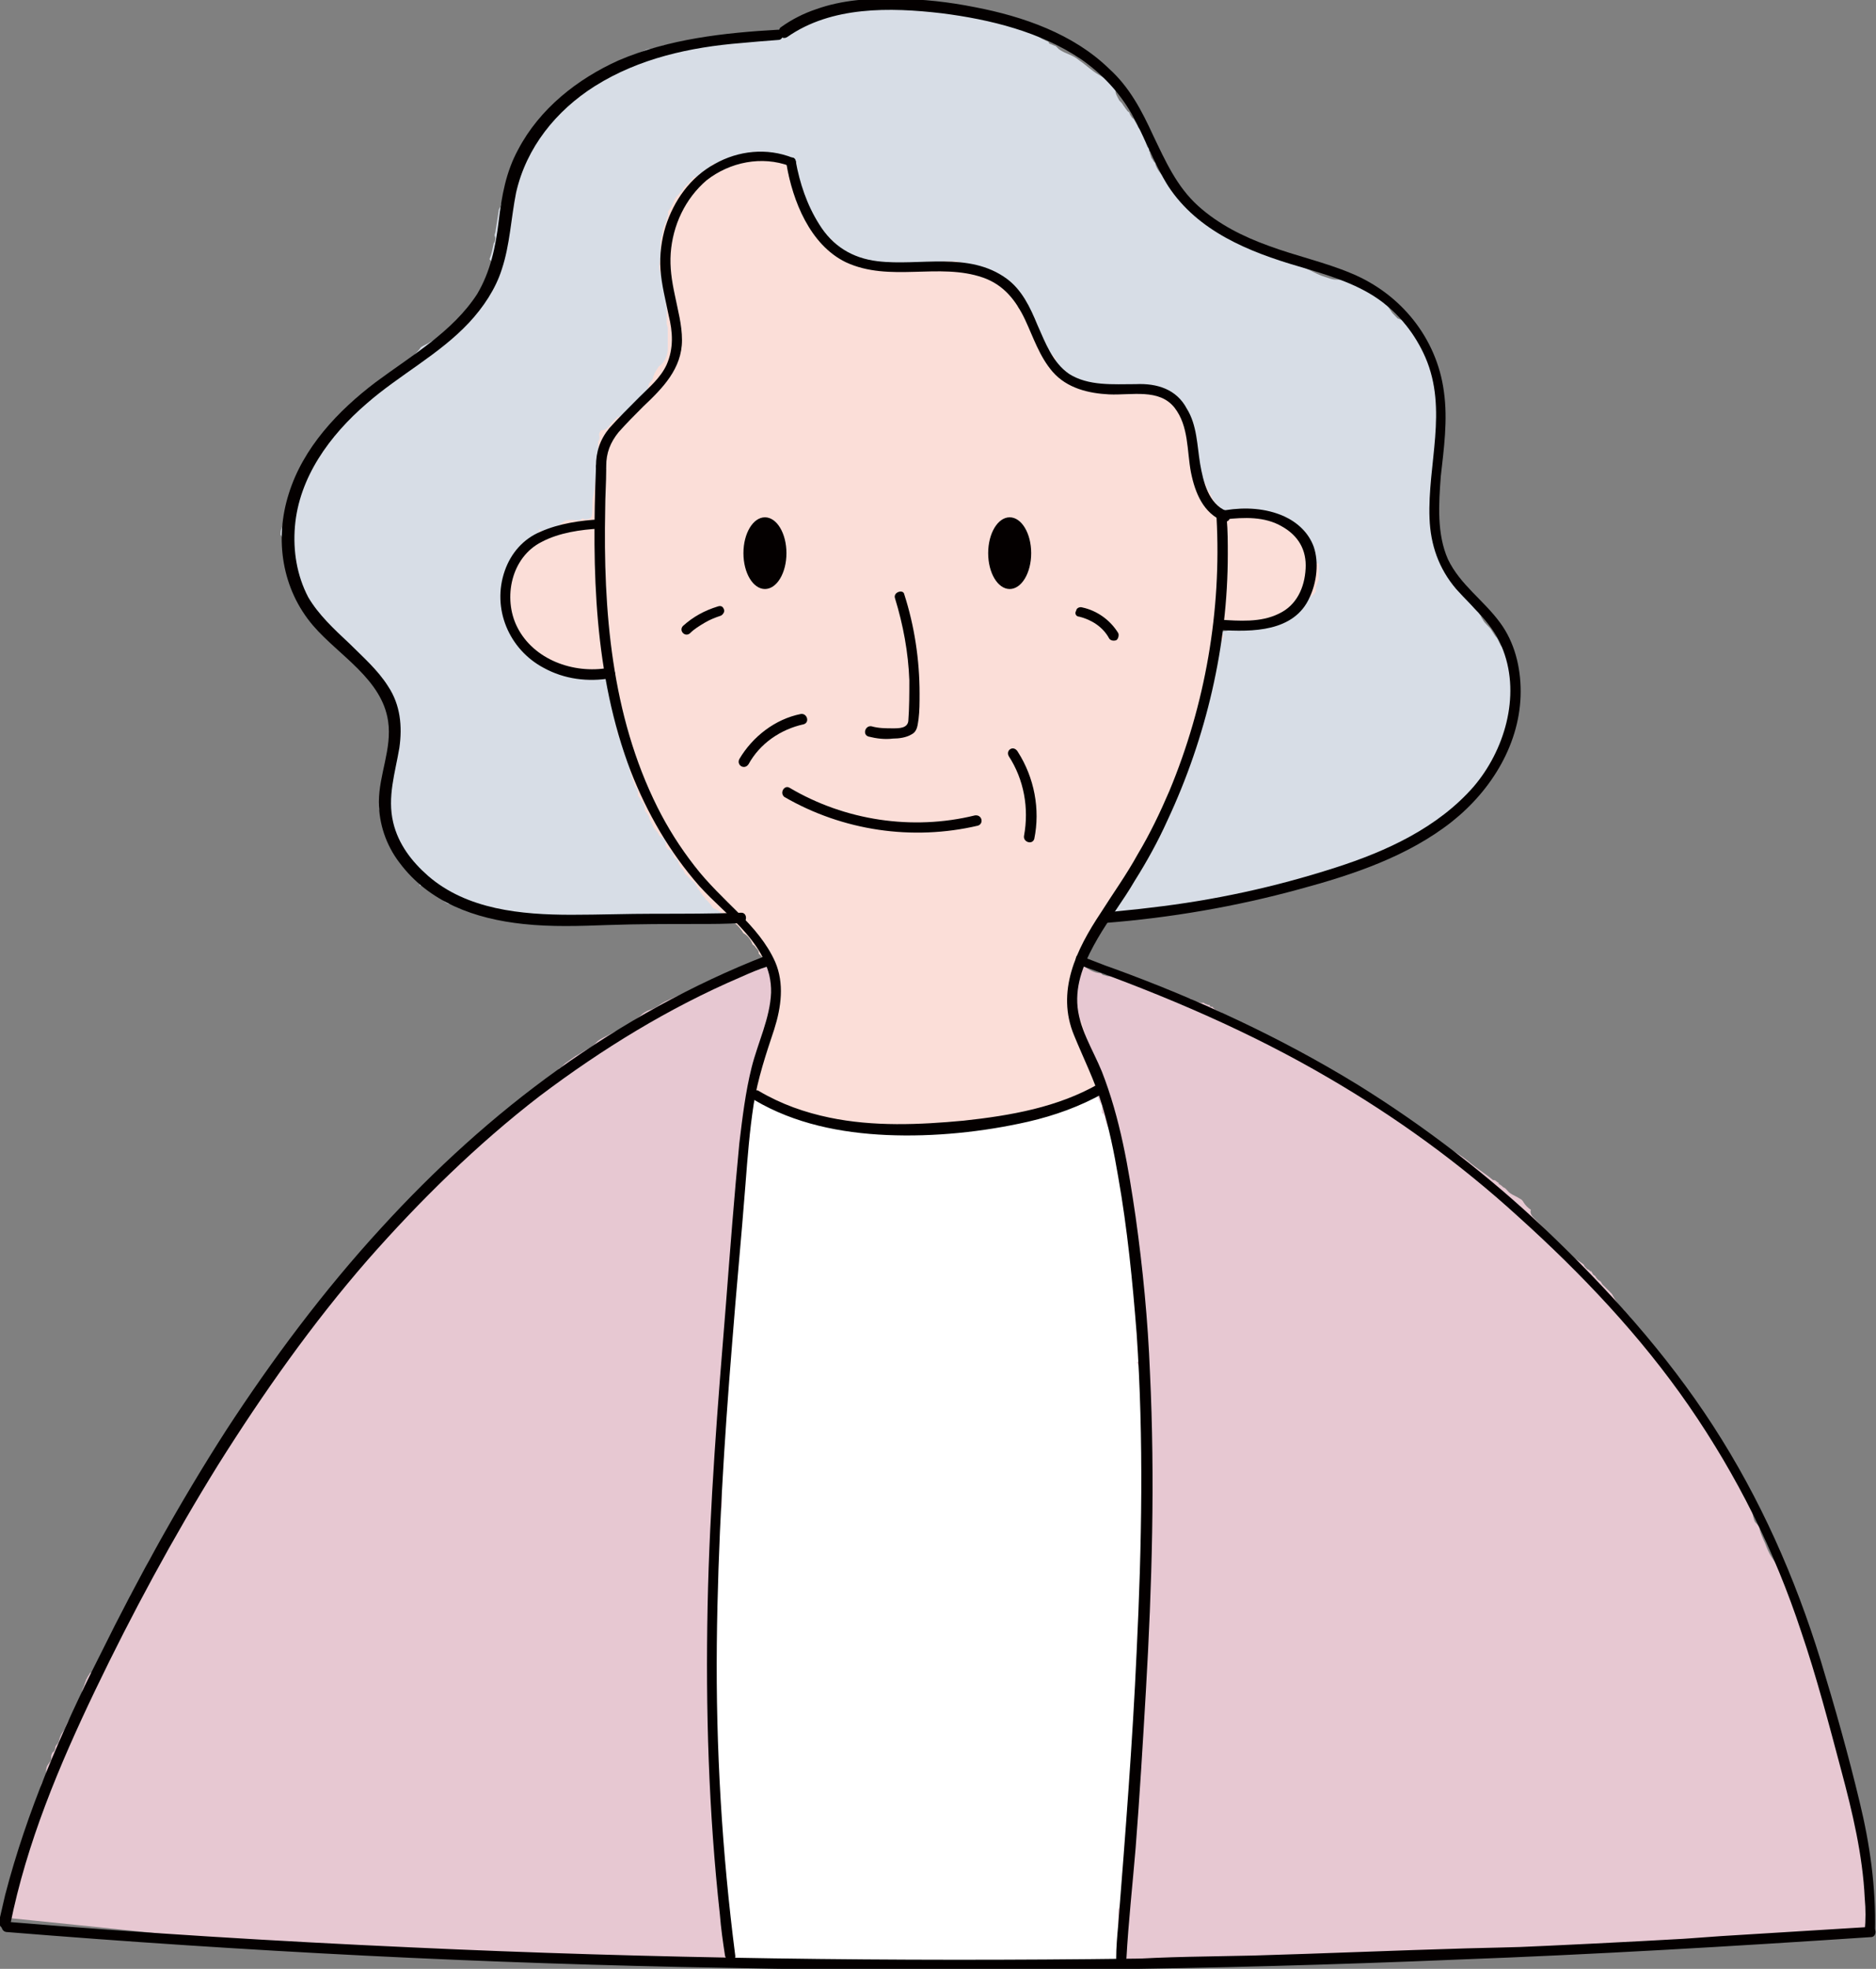 <?xml version="1.0" encoding="utf-8"?>
<!-- Generator: Adobe Illustrator 27.9.2, SVG Export Plug-In . SVG Version: 6.00 Build 0)  -->
<svg version="1.1" id="レイヤー_1" xmlns="http://www.w3.org/2000/svg" xmlns:xlink="http://www.w3.org/1999/xlink" x="0px"
	 y="0px" viewBox="0 0 183.2 192.2" style="enable-background:new 0 0 183.2 192.2;" xml:space="preserve">
<rect x="0" y="0" width="183.2" height="192.2" fill="#808080" stroke="none"/>
<style type="text/css">
	.st0{fill:#FFFFFF;}
	.st1{fill:#E7C8D2;}
	.st2{fill:#D7DDE6;}
	.st3{fill:#FBDED8;}
	.st4{fill:#040000;}
</style>
<g>
	<path class="st0" d="M109.5,191.7l2.4-36.2l0.2-15.6c0,0-1.2-16.8-1.9-22.3c-0.7-5.5-2.8-10.9-3-11.2c-0.2-0.3-3.8,1.7-4.5,1.9
		c-0.7,0.3-6.1,1.3-9.1,1.6c-3,0.3-9.9,0.1-13.5-0.7c-3.5-0.8-6.9-2.8-6.9-2.8l-0.5,4.6c0,0-1.9,24.1-2.1,29.1
		c-0.2,5-0.9,22.1-1.1,31c-0.1,5.9,0.8,15.1,1.5,20.6H109.5z"/>
	<path class="st1" d="M182.5,188.6c-0.1-0.4-0.1-0.7-0.2-1.1c0-0.3,0-0.6,0-0.9c0-0.3-0.1-0.6-0.1-0.9c-0.1-0.8,0.1-1.7-0.1-2.6
		c-0.1-0.7-0.1-1.3-0.3-2c-0.3-1.2-0.5-2.5-0.6-3.8c-0.1-0.2-0.2-0.4-0.2-0.7c-0.1-0.5-0.3-0.9-0.3-1.4c-0.1-0.2-0.1-0.4-0.2-0.6
		c0-0.3-0.1-0.5-0.2-0.8c-0.1-0.5-0.1-0.9-0.2-1.4c-0.1-0.1-0.2-0.3-0.2-0.5c0-0.3-0.1-0.6-0.1-1c-0.1-0.3-0.2-0.6-0.3-0.9
		c-0.1-0.5-0.4-1.1-0.5-1.6c-0.2-0.8-0.3-1.5-0.6-2.3c-0.2-0.3-0.3-0.7-0.4-1c-0.1-0.4-0.3-0.9-0.4-1.3c-0.2-0.8-0.5-1.7-0.8-2.6
		c-0.1-0.4-0.4-0.8-0.5-1.2c0-0.2-0.1-0.3-0.1-0.5c0-0.1-0.1-0.3-0.2-0.4c0-0.1,0-0.2,0-0.3c0,0.1-0.1,0.1-0.1-0.1
		c-0.1-0.2-0.1-0.3,0-0.2c-0.2-0.3-0.3-0.6-0.4-1.1c0-0.1-0.1-0.2-0.1-0.3c0,0,0,0-0.1-0.1c-0.1-0.1-0.1-0.2-0.1-0.2c0,0,0,0,0-0.1
		c-0.2-0.3-0.3-0.7-0.4-1c-0.3-0.9-0.6-1.5-1-2.2c-0.2-0.4-0.3-0.8-0.6-1.2c-0.3-0.4-0.5-0.8-0.7-1.3c-0.2-0.6-0.6-1.2-0.7-1.9
		c-0.1-0.2-0.3-0.4-0.4-0.5c-0.2-0.3-0.2-0.7-0.3-1c-0.1-0.4-0.4-0.7-0.5-1.1c-0.1-0.2-0.1-0.4-0.1-0.7c-0.1-0.2-0.2-0.3-0.3-0.5
		c-0.1-0.1-0.2-0.2-0.2-0.4c-0.1-0.1,0-0.2,0,0c-0.2-0.4-0.4-0.8-0.5-1.2c0-0.1-0.1-0.1-0.1-0.2c-0.2-0.2-0.3-0.4-0.4-0.6
		c-0.1-0.7,0.1,0.3-0.1-0.3c0,0,0-0.1,0-0.1c-0.1-0.1-0.1-0.1-0.1-0.2c-0.1-0.1-0.2-0.1-0.3-0.2c-0.1-0.1-0.1-0.2-0.1-0.3
		c-0.1-0.1-0.3-0.1-0.4-0.3c-0.1,0-0.1-0.1-0.2-0.2c-0.1,0-0.1-0.1-0.2-0.1c-0.3-0.2-0.4-0.5-0.2-0.8c-0.1-0.2-0.1-0.4-0.2-0.6
		c0,0-0.1-0.2-0.1-0.3c-0.1-0.1-0.2-0.3-0.2-0.5c0,0,0-0.1,0-0.1c-0.5-0.4-0.7-1-1.1-1.5c-0.1-0.1-0.2-0.2-0.2-0.3
		c0,0-0.2-0.6,0-0.2c-0.1-0.1-0.1-0.2-0.1-0.3c-0.4-0.2-0.6-0.6-0.9-1c-0.5-0.6-1-1.1-1.4-1.7c-0.2-0.3-0.4-0.6-0.6-0.9
		c-0.1-0.1-0.2-0.2-0.3-0.4c-0.1-0.1-0.2-0.4,0-0.1c-0.2-0.2-0.3-0.4-0.4-0.6c-0.2-0.2-0.3-0.3-0.4-0.5c-0.2-0.1-0.3-0.3-0.5-0.5
		c-0.1-0.1-0.2-0.2-0.3-0.3c-0.4-0.3-0.7-0.7-1-1.2c-0.1-0.2-0.2-0.3-0.4-0.6c0.1,0.3,0,0.1-0.1-0.1c0,0,0,0,0-0.1
		c0,0-0.1-0.1-0.1-0.1c-0.1,0-0.1-0.1,0,0c0,0,0,0,0,0c-0.3-0.1-0.5-0.3-0.5-0.6c-0.6-0.4-0.9-1.1-1.2-1.6c-0.3-0.3-0.6-0.6-0.9-0.9
		c-0.1-0.1-0.1-0.2-0.2-0.3c-0.1-0.1-0.2-0.1,0,0c0,0,0,0,0,0c-0.2-0.1-0.4-0.3-0.5-0.5c0,0,0,0,0,0c0,0,0,0-0.1-0.1
		c-0.1,0-0.1-0.1-0.2-0.2c0-0.1-0.1-0.1-0.1-0.2c0,0-0.1,0-0.1,0c-0.1-0.1-0.2-0.2-0.3-0.2c-0.1-0.1-0.4-0.4-0.3-0.4
		c-0.4-0.4-1-0.6-1.4-1.1c-1.2-1.1-2.4-2.4-3.6-3.6c-0.2-0.2-0.3-0.5-0.2-0.7c-0.3-0.2-0.5-0.4-0.7-0.7c-0.1-0.2-0.2-0.3-0.4-0.4
		c-0.3-0.2-0.6-0.3-0.9-0.5c-0.3-0.2-0.4-0.5-0.7-0.6c-0.1-0.1-0.2-0.2-0.4-0.3c-0.1-0.1-0.1-0.1,0-0.1c0,0-0.2-0.1-0.3-0.2
		c-0.1-0.1-0.2-0.1-0.3-0.1c-0.7-0.6-1.7-1.2-2.5-1.9c-0.5-0.4-1.1-0.8-1.7-1.1c-0.5-0.3-1-0.7-1.5-1c-0.5-0.3-1.1-0.7-1.6-1.1
		l0.1-0.1l-0.2,0c-0.1-0.1-0.3-0.1-0.4-0.2c-0.1-0.1-0.2-0.2-0.3-0.2c-0.3-0.2-0.5-0.3-0.8-0.5c-0.2-0.1-0.3-0.2-0.5-0.4
		c-0.7-0.3-1.4-0.6-1.9-1.1c-0.2-0.1-0.3-0.2-0.1,0c-0.1-0.1-0.5-0.3-0.5-0.3c-0.2-0.1-0.4-0.2-0.5-0.3c-0.2-0.1-0.5-0.4-0.6-0.5
		c-0.1,0-0.4-0.1-0.6-0.2c0,0-0.1-0.1-0.2-0.2c0,0,0,0-0.1,0c0,0-0.1-0.1-0.1-0.1c-0.2,0-0.4-0.1-0.5-0.3c-0.4-0.3-0.8-0.5-1.2-0.6
		c-0.4-0.2-0.9-0.5-1.3-0.7c-0.5-0.3-0.9-0.6-1.4-0.9c-0.2-0.2-0.4-0.3-0.6-0.4c-0.5-0.2-0.9-0.4-1.3-0.7c-0.2,0-0.4-0.1-0.5-0.3
		c0,0,0,0-0.1,0c0,0-0.1,0-0.2-0.1c0,0-0.2-0.1-0.2-0.2c-0.1,0-0.1-0.1-0.2-0.1c0,0,0,0,0,0c-0.1,0-0.2-0.1-0.3-0.1
		c-0.2-0.1-0.3-0.2-0.4-0.3c-0.1,0-0.1-0.1-0.1-0.1c0,0,0,0,0,0c-0.1,0-0.1,0-0.2-0.1c-0.2-0.1-0.2-0.2-0.1-0.1
		c-0.1,0-0.2-0.1-0.3-0.2c0.4,0.2-0.3-0.2-0.4-0.2c-0.1-0.1-0.3-0.2-0.4-0.2c-0.2-0.1-0.5-0.3-0.7-0.4c-0.3-0.2-0.6-0.2-0.9-0.4
		c-0.5-0.2-0.9-0.5-1.3-0.8c-0.1,0-0.4-0.2-0.4-0.2c-0.1,0-0.2-0.1-0.3-0.2c-0.2-0.1-0.2-0.2,0-0.1c-0.1,0-0.3,0-0.4-0.1
		c0.1-0.1,0.1-0.1-0.1-0.1c-0.1,0-0.2-0.1-0.3-0.1c-0.1-0.1-0.2-0.1-0.3-0.2c0.2,0.1,0.2,0.1,0,0.1c-0.2,0-0.4-0.1-0.6-0.1
		c-0.2-0.1-0.4-0.2-0.5-0.3c-0.2,0-0.4-0.1-0.5-0.1c0.2,0.1-0.3,0-0.3-0.1c-0.5-0.2,0.2,0.1-0.1-0.1c-0.1-0.1-0.3-0.1-0.4-0.1
		c0.3,0.1-0.3,0-0.3,0c-0.1,0-0.3-0.1-0.4-0.2c-0.1,0-0.1-0.1-0.2-0.1c-0.3-0.1-0.4-0.3-0.8-0.3c-0.2,0-0.4-0.1-0.5-0.2
		c-0.2,0-0.3-0.1-0.4-0.2c-0.1,0-0.3-0.1-0.3-0.1c-0.1,0-0.1-0.1-0.2-0.1c-0.9-0.1-1.9-0.4-2.8-0.4c-0.2,0-0.3-0.1-0.5-0.2
		c-0.1,0-0.4,0-0.4,0c-0.1,0-0.3-0.1-0.4-0.1c-0.1,0-0.2-0.1-0.3-0.2c-0.5,0-0.9-0.2-1.4-0.5c-0.1-0.1-0.3-0.2-0.5-0.3
		c-0.1,0.3-0.2,0.5-0.3,0.8c0,0.1-0.2,0.2-0.2,0.2c0,0.1,0,0.2,0,0.3c0,0.2-0.1,0.3-0.2,0.4c0,0.4,0,0.7-0.1,1.1
		c-0.1,0.4,0,0.9,0,1.3c0,0.7,0,1.4,0,2c0,0.1,0.1,0.1,0.1,0.2c0,0.1,0,0.1,0,0.2c0.2,0.2,0.2,0.5,0.2,0.7c0.1,0.2,0.2,0.3,0.2,0.6
		c0.1,0.4,0.3,0.8,0.4,1.2c0.1,0.2,0.1,0.4,0.3,0.6c0.1,0.2,0.2,0.4,0.2,0.5c0,0,0.2,0.2,0.2,0.3c0,0,0,0,0,0.1
		c0.1,0.1,0.2,0.3,0.2,0.5c0,0.4,0.2,0.9,0.4,1.3c-0.1-0.4,0.1,0.3,0.2,0.3c0,0.1,0,0.2,0,0.3c0.1,0.1,0.1,0.3,0.2,0.5
		c0.1,0.1,0.1,0.2,0.2,0.3c0,0.2,0,0.3,0,0.5c0,0,0,0.1,0,0.2c0,0.1,0.1,0.1,0.1,0.1c0.1,0.1,0.2,0.3,0.2,0.4c0,0.2,0.1,0.3,0.1,0.5
		c0.1,0.1,0.1,0.3,0.2,0.4c0.1,0.2,0.2,0.4,0.2,0.7c0,0.2,0.1,0.1,0,0c0.1,0.2,0.1,0.3,0.2,0.5c0.1,0.6,0.3,1.1,0.5,1.7
		c0.1,0.2,0.1,0.5,0.1,0.7c0,0.4,0.1,0.2,0.2,0.6c0.2,0.7,0.2,1.5,0.2,2.2c0,0.7,0.3,1.4,0.4,2.1c0,0.2,0,0.4,0,0.6
		c0,0.2,0.2,0.3,0.2,0.6c0,0.4,0,0.8,0,1.2c0,0.4,0.2,0.8,0.2,1.2c0,0.4,0,0.7,0,1.1c0,0.5,0.2,0.8,0.2,1.3v0.9
		c0.2,0.3,0.2,0.7,0.2,1.1c0.2,0.1,0.3,0.3,0.3,0.6c0,0.1,0,0.2,0,0.3c0-0.1,0,0.1,0,0.2c0,0.1,0.2,0.4,0.2,0.6
		c0.1,0.4,0.1,0.9,0.1,1.3c0,0.5,0,1,0,1.5c0,0.5,0,1,0,1.4c0,0.3-0.2,0.5-0.4,0.6c0.1,0.1,0.1,0.2,0.2,0.3c0.2,0.7,0.2,1.4,0.2,2.1
		c0,0.5-0.1,1.1,0,1.5c0,0.1,0.2,0.3,0.2,0.6c0,0.3,0,0.6,0,0.8c0,0.3,0,0.6,0,0.9c0,0,0,0,0,0c0,0,0,0,0,0.1c0,0.1,0.1,0.2,0.1,0.3
		c0.1,0.5,0.1,1.1,0.1,1.6l0,1.9c0,0.8,0,1.6,0,2.5c0,0.5,0,1,0,1.5c0,0.4,0.2,0.9,0.2,1.3c0,0.5,0,1-0.1,1.4
		c-0.1,0.3-0.1,0.7-0.1,1.1c0.1,0.9,0,2,0,3c0,0.6,0,1.2,0,1.7c0,0.4-0.2,0.6-0.2,1c0,0.9,0,1.8,0,2.7c0,0.7,0.1,1.4-0.1,2
		c0,0.1,0.1,0.3,0.1,0.4c0,0.1,0,0.2,0,0.2c0,0.2-0.1,0.4-0.2,0.6c0.1,0.5,0.2,1,0.2,1.6c0,0.1,0,0.3-0.1,0.4c0,0-0.1,0.3-0.1,0.3
		c0,0.3,0,0.6,0,0.9c0,0.4-0.1,0.6-0.2,1c0,0.3,0,0.6,0,0.9c0,0.8,0,1.5,0,2.3c0,0.4-0.1,0.7-0.2,1.1c0,0.4,0,0.8,0,1.2
		c-0.1,0.3-0.2,0.5-0.2,0.9c0,0.3,0,0.5,0,0.8c-0.1,0.3-0.2,0.5-0.2,0.9c0,0.3-0.1,0.5-0.2,0.8c-0.1,0.3,0,0.6-0.1,0.8
		c0,0.1-0.1,0.3-0.1,0.4v1.2c0,0.2,0,0.4,0,0.6c0-0.2,0-0.2,0.1,0c0,0.1,0,0.3,0,0.4c0,0.4-0.2,0.9-0.3,1.3c-0.1,0.4,0,0.9,0,1.3
		c0,0.2-0.1,0.4-0.2,0.5c0,0.2,0,0.4-0.1,0.5c-0.1,0.3-0.1,0.2-0.1,0.5c0,0.4,0,0.8,0,1.2c0,0.3,0,0.5-0.1,0.8
		c-0.1,0.1-0.2,0.2-0.1,0.2c0,0,0.1,0,0,0.1c0,0.1,0,0.2,0,0.3c0,0.3-0.1,0.5-0.2,0.7c0,0.1,0,0.1,0,0.2c0,1.4,0,2.8,0,4.2
		c0,0.4,0,0.7,0,1.1"/>
	<path class="st1" d="M71.5,191.7c0-0.1,0-0.1,0-0.2c-0.1-0.6-0.1-1.1-0.1-1.6c0-0.2,0-0.4,0-0.6c0-0.2-0.1-0.4-0.2-0.6
		c0-0.3,0-0.6,0-0.8c0-0.1,0-0.3,0-0.4c0,0,0-0.1,0-0.2c-0.1-0.1-0.1-0.3-0.2-0.4c0-0.2,0-0.4,0-0.6c0-0.3,0-0.6,0-0.9
		c0-0.3-0.2-0.4-0.2-0.7c0-0.5,0-0.9,0-1.4c0-0.5-0.2-1-0.2-1.6c0-0.5,0-1-0.1-1.5c-0.2-0.8,0-1.7-0.1-2.5c-0.1-0.5-0.2-0.9-0.2-1.4
		c0-0.3,0-0.6,0-0.9c0-0.2-0.1-0.3-0.2-0.5c-0.1-0.4,0-0.9,0-1.4c0-0.3-0.2-0.8-0.2-1.3c0-0.2,0-0.4,0-0.6c0,0,0-0.1,0-0.2
		c0,0-0.1-0.1-0.1-0.1c-0.1-0.1-0.1-0.2-0.1-0.4c0-0.3,0-0.6,0.2-0.8c0-0.4,0-0.9,0-1.3c0-0.3,0-0.6,0-0.9c0-0.4-0.2-0.7-0.2-1
		c0-0.1,0-0.3,0.1-0.5c0-0.1,0-0.1,0-0.1c0-0.1-0.1-0.2-0.1-0.2c0-0.1,0-0.3,0-0.4c0-0.4,0-0.7,0.1-1c0,0-0.1-0.1-0.1-0.1
		c-0.1-0.2-0.1-0.5,0-0.7c0,0,0.1-0.4,0.1-0.3c0-0.2-0.1-0.4,0-0.6c0.1-0.5,0.1-1.2,0-1.8c0-0.9,0-1.9,0-2.8c0-0.7,0.1-1.3,0.2-1.9
		c-0.2-0.3-0.2-0.7-0.2-1.2c0-0.3,0.1-0.6,0.2-0.9c0-0.3,0-0.6,0-0.9c0-0.3,0-0.6,0-0.9c0-0.4,0.2-0.7,0.2-1.1c0-0.8,0-1.7,0.1-2.5
		c0.1-0.4,0.1-0.8,0.1-1.2c0-0.3,0.2-0.5,0.2-0.8c0-0.5,0-1,0-1.5c0-0.6,0-1.2,0-1.7c0-0.6,0.1-1.1,0.2-1.6c0-0.7,0-1.4,0-2.1
		c0-0.3,0-0.6,0-0.8c0-0.1,0-0.1,0-0.2c0,0,0-0.1,0-0.3c0-0.3,0-0.6,0.1-0.9c0,0,0,0,0,0c0,0,0,0,0-0.1c0-0.1,0-0.3,0-0.5
		c0-0.1,0.2-0.4,0.1-0.2c0-0.2,0-0.5,0-0.8c0-0.4-0.1-0.8,0-1.2c0.1-0.3,0.2-0.5,0.2-0.8c0-0.3,0-0.5,0-0.8c0-0.1,0-0.4,0.1-0.4
		c0,0,0.1,0,0.1,0c0.1-0.5,0-1.1,0-1.6c0-0.3,0-0.7,0-1c0-0.3,0.2-0.6,0.2-0.9c0-0.3,0-0.6,0-0.9c-0.1-0.3-0.2-0.5-0.1-0.8
		c0.1-0.4,0.2-0.6,0.2-1V126c0-0.6,0.2-1.2,0.2-1.8c0-0.5,0-0.8,0.2-1.2c0-1.4,0-2.7,0-4.1c0-0.8,0.1-1.8,0.2-2.6
		c0-0.3,0.1-0.5,0.1-0.8c0-0.3,0-0.6,0.1-0.9c0.1-0.4,0.1-0.7,0.1-1.1c0-0.4,0.1-0.7,0.2-1c0.1-0.5,0.1-0.9,0.2-1.4
		c0.1-0.3,0.2-0.4,0.3-0.7c0.1-0.3,0-0.6,0.1-1c0.2-0.6,0.1-1.2,0.1-1.8c0-0.2,0.1-0.3,0.2-0.5c0-0.1,0-0.2,0-0.2c0-0.2,0-0.3,0-0.5
		c0-0.1,0.1-0.4,0.1-0.4c0-0.2,0-0.4,0.2-0.6c0,0,0,0,0,0c0,0,0,0,0-0.1c0-0.2,0.1-0.3,0.2-0.5c0-0.3,0-0.5,0.1-0.8c0,0,0,0,0-0.1
		c0,0,0-0.1,0-0.1c0-0.1,0.1-0.2,0.2-0.3c0-0.1,0-0.2,0.1-0.4c0-0.1,0.1-0.1,0.1,0c0-0.1,0-0.2,0.1-0.3c0.1-0.2,0.1-0.1,0.1-0.2
		c0-0.2,0-0.3,0.1-0.5C75,102.1,75,102,75,102c0,0,0,0,0-0.1c0.1-0.1,0.1-0.3,0.2-0.4c0.1-0.2,0.1-0.5,0.2-0.7
		c0.1-0.4,0.1-0.7,0.2-1.1c0.1-0.4,0.2-0.8,0.2-1.2c0-0.2,0.1-0.4,0.1-0.5c0-0.2-0.1-0.3-0.1-0.6c0-0.2,0-0.5,0-0.7
		c-0.1-0.2-0.2-0.4-0.2-0.7c0-0.1,0-0.1,0-0.2c0,0-0.1-0.1-0.1-0.2c-0.2-0.1-0.3-0.3-0.3-0.5c0-0.2,0-0.2,0,0
		c-0.1-0.1-0.2-0.2-0.2-0.4c-0.1-0.2-0.2-0.4-0.3-0.7c0,0,0-0.1,0-0.1c0,0-0.1,0-0.1,0.1c-0.1,0-0.2,0-0.3,0c-0.5,0.1-1,0.3-1.5,0.4
		c-0.3,0.1-0.5,0.3-0.9,0.3c-0.2,0-0.4,0.1-0.5,0.1c-0.2,0.2-0.4,0.3-0.7,0.4c-0.1,0-0.5,0.2-0.2,0.1c-0.2,0.1-0.3,0.1-0.5,0.2
		c-0.9,0.4-1.8,0.8-2.7,1.2c-0.8,0.4-1.6,0.7-2.4,1.1c-0.4,0.2-0.7,0.5-1.2,0.7c-0.2,0.1-0.4,0.1-0.7,0.3c-0.2,0.1-0.4,0.3-0.5,0.4
		c-0.7,0.5-1.4,1.1-2.2,1.4c-0.5,0.2-0.4,0.2-0.8,0.4c-0.4,0.2-0.8,0.4-1.1,0.6c-0.3,0.3-0.6,0.6-1,0.8c-0.4,0.2-0.8,0.5-1.2,0.7
		c-0.3,0.2-0.7,0.5-1,0.7c-0.3,0.3-0.4,0.4-0.6,0.5c-0.4,0.5-1,0.9-1.6,1.3c-0.3,0.2-0.6,0.4-0.9,0.6c-0.2,0.2-0.4,0.4-0.6,0.6
		c-0.6,0.5-1.2,1-1.7,1.5c-0.3,0.3-0.7,0.5-1,0.8c-0.2,0.1-0.3,0.3-0.5,0.4c-0.1,0.1-0.2,0.2-0.4,0.4c-0.2,0.2-0.3,0.3-0.4,0.5
		c-0.2,0.2-0.4,0.3-0.6,0.4c-0.2,0.2-0.4,0.4-0.7,0.6c0.3-0.2-0.3,0.3-0.2,0.1c-0.2,0.2-0.4,0.3-0.6,0.4c-0.2,0.1-0.3,0.4-0.4,0.5
		c-0.2,0.2-0.5,0.4-0.7,0.6c-0.5,0.5-0.9,1-1.3,1.5c-0.4,0.4-0.7,0.7-1.2,1.1c-0.2,0.2-0.4,0.4-0.6,0.6c-0.2,0.2-0.5,0.3-0.7,0.5
		c-0.3,0.3-0.4,0.6-0.7,0.8c-1.2,1.6-2.6,3.1-3.9,4.7c-0.7,0.9-1.5,1.7-2.1,2.6c-0.6,0.8-1.2,1.6-1.8,2.4c-0.2,0.2-0.4,0.2-0.6,0.1
		c-0.4,0.6-1,1-1.5,1.5c-0.6,0.6-0.8,1.4-1.3,2.1c-0.2,0.3-0.5,0.6-0.8,0.9c-0.2,0.2-0.3,0.5-0.5,0.7c-0.4,0.4-0.6,0.9-0.9,1.4
		c-0.4,0.6-0.8,1.2-1.1,1.8c-0.1,0.3-0.3,0.5-0.5,0.7c-0.3,0.3-0.5,0.6-0.7,0.9c-0.3,0.3-0.6,0.6-0.9,1c-0.2,0.2-0.3,0.5-0.5,0.8
		c-0.3,0.6-0.6,1.1-1,1.6c-0.5,0.8-1.1,1.5-1.6,2.3c-0.1,0.5-0.4,0.8-0.7,1.2c-0.4,0.6-0.6,1.2-1,1.8c-0.3,0.5-0.6,1-0.9,1.5
		c-0.3,0.5-0.7,0.9-1,1.4c-0.3,0.5-0.5,1-0.8,1.5c-0.3,0.5-0.6,1-0.9,1.5c-0.6,1-0.9,2.1-1.5,3c-0.1,0.2-0.2,0.4-0.4,0.6
		c-0.1,0.1-0.2,0.3-0.2,0.4c-0.1,0.3-0.2,0.7-0.3,1c-0.3,0.5-0.6,1.2-1,1.7c-0.1,0.7-0.5,1.4-0.8,2.1c-0.4,0.8-0.9,1.5-1.2,2.3
		c-0.1,0.3-0.3,0.3-0.6,0.3c-0.1,0.2-0.2,0.3-0.3,0.5c0,0.1-0.1,0.1-0.1,0.2c0,0.1-0.1,0.2-0.1,0.3c-0.1,0.2,0,0-0.1,0.3
		c-0.1,0.2-0.2,0.4-0.2,0.6c-0.1,0.2-0.1,0.4-0.2,0.7c-0.1,0.3-0.3,0.5-0.4,0.8c-0.2,0.5-0.5,0.9-0.8,1.4c-0.1,0.2-0.2,0.5-0.3,0.7
		c-0.1,0.2-0.3,0.4-0.4,0.7c-0.1,0.2-0.1,0.4-0.2,0.6c-0.1,0.2-0.3,0.3-0.3,0.5c0,0.2-0.1,0.4-0.3,0.5c0,0.1-0.1,0.2-0.1,0.3
		c0,0.1,0,0.3,0,0.4c-0.1,0.2-0.3,0.4-0.4,0.6c-0.1,0.2-0.1,0.4-0.1,0.7c-0.1,0.5-0.4,0.8-0.5,1.2c-0.1,0.4-0.1,0.7-0.2,1.1
		c-0.1,0.4-0.2,0.8-0.3,1.2c-0.2,0.4-0.4,0.7-0.5,1.1c-0.3,0.8-0.8,1.6-1,2.4c-0.1,0.3,0,0.5-0.1,0.8c0,0.1-0.1,0.2-0.2,0.3
		c-0.1,0.2,0,0.4-0.1,0.7c-0.1,0.2-0.2,0.4-0.2,0.6c-0.1,0.3-0.2,0.7-0.2,1c0,0.4-0.1,0.7-0.2,1c-0.3,0.8-0.3,1.7-0.6,2.5
		c0.2-0.4,0.1,0,0.1,0.2l24.3,2.5l39.4,1.9H71.5z"/>
	<path class="st2" d="M148,66.4c-0.1-0.2-0.1-0.4-0.1-0.6c0-0.1-0.1-0.2-0.1-0.3c0-0.1,0-0.1,0,0c0-0.1-0.1-0.1-0.1-0.2
		c0,0,0,0,0-0.1c0-0.1-0.1-0.2-0.1-0.3c0-0.1-0.1-0.2-0.1-0.3c-0.2-0.3-0.3-0.7-0.5-1c-0.1-0.2,0.1,0.2,0,0.1
		c-0.1-0.1-0.1-0.2-0.2-0.3c0-0.1-0.1-0.1-0.1-0.2c0,0,0-0.1-0.1-0.1c0-0.1-0.1-0.1-0.1-0.2c0-0.1-0.1-0.1-0.1-0.2
		c0,0-0.1-0.2-0.1-0.2c0-0.1-0.1-0.1-0.1-0.2c-0.2-0.2-0.3-0.4-0.5-0.7c-0.2-0.3-0.2-0.3-0.5-0.6c-0.1-0.1-0.3-0.3-0.4-0.5
		c0,0-0.2-0.3-0.2-0.4c0,0-0.1-0.1-0.1-0.1c0-0.1-0.1-0.1-0.1-0.2c-0.3-0.2-0.6-0.6-0.8-0.9c-0.3-0.3-0.4-0.6-0.7-0.9
		c-0.1-0.1-0.2-0.2-0.3-0.4c0,0-0.2-0.3,0-0.1c-0.1-0.1-0.2-0.2-0.3-0.4c-0.1-0.1-0.2-0.2-0.2-0.3c0,0,0-0.1-0.1-0.1
		c-0.2-0.3-0.5-0.5-0.7-0.8c-0.2-0.3-0.3-0.8-0.5-1.1c-0.1-0.1-0.1-0.3-0.2-0.4c-0.1-0.2-0.2-0.3-0.2-0.5c0-0.2-0.1-0.3-0.1-0.5
		c0,0-0.1-0.1-0.1-0.2c0,0,0,0,0-0.1c-0.1-0.2-0.1-0.3-0.1-0.5c-0.2-0.3-0.3-0.8-0.3-1.2c0-0.2,0-0.4,0.1-0.5c0-0.1,0-0.1,0-0.1
		c0-0.1-0.1-0.2-0.1-0.4c0-0.3,0.1-0.5,0.1-0.8c0-0.3-0.1-0.6,0-0.8c0-0.1,0.1-0.1,0.1-0.2c0,0,0,0,0,0c0,0,0-0.1,0-0.1
		c0-0.2,0-0.4,0.1-0.5c0-0.5,0.1-1,0.1-1.6c0-0.3,0.1-0.6,0.1-0.9c0-0.2,0.1-0.3,0.1-0.4c0,0,0-0.2,0-0.2c0-0.5,0-1,0.1-1.5
		c0-0.5,0-1,0-1.6c0-0.6,0.1-1.1,0.1-1.7c0-0.7-0.1-1.3-0.2-1.9c0-0.2-0.1-0.4-0.1-0.7c0-0.1,0-0.2-0.1-0.3c0-0.1,0-0.1,0-0.2
		c0,0,0,0,0,0c-0.1-0.2-0.1-0.4-0.2-0.7c0,0,0,0-0.1-0.2c0-0.1,0-0.2,0-0.3c0-0.1-0.1-0.1-0.1-0.2c0-0.1-0.2-0.6-0.1-0.3
		c0.1,0.2,0-0.1-0.1-0.2c0,0-0.1,0-0.1-0.1c-0.1-0.1-0.1-0.3-0.1-0.5c-0.1-0.1-0.1-0.3-0.2-0.4c-0.1-0.1-0.1-0.3-0.2-0.4
		c0.1,0.2-0.3-0.3-0.3-0.3c-0.2-0.2-0.2-0.2,0-0.1c-0.1-0.1-0.2-0.2-0.3-0.3c-0.1-0.1-0.2-0.3-0.3-0.4c-0.1-0.1-0.3-0.4-0.3-0.4
		c-0.2-0.2-0.3-0.3-0.5-0.5c-0.1-0.1-0.2-0.2-0.3-0.4c-0.1,0-0.1-0.1-0.2-0.1c-0.1,0-0.2-0.1-0.3-0.1c-0.3-0.3,0.1,0.1-0.2-0.2
		c-0.2-0.2-0.4-0.4-0.5-0.6c-0.1-0.1-0.3-0.5-0.5-0.6c0.2,0.3-0.2-0.2-0.2-0.2c0-0.1-0.1-0.1-0.1-0.2c-0.1-0.2-0.1-0.3-0.1-0.5
		c-0.3-0.1-0.5-0.3-0.8-0.4c-0.3-0.1-0.4-0.2-0.6-0.3c-0.2-0.1-0.3-0.2-0.5-0.3c0.2,0.1-0.1,0-0.2,0c-0.4-0.1-0.7-0.1-1.1-0.2
		c-0.3-0.1-0.7-0.3-1-0.3c-0.3,0-0.5,0-0.8-0.1c-0.3-0.1-0.6-0.2-0.9-0.3c-0.5-0.2-1-0.5-1.5-0.7c-0.6-0.3-1.3-0.4-1.9-0.6
		c-0.4-0.1-0.8-0.3-1.1-0.6c0,0,0,0-0.2,0c-0.1,0-0.3-0.1-0.4-0.1c-0.4-0.1-0.7-0.2-1.1-0.5c-0.5-0.3-0.9-0.6-1.5-0.8
		c-0.6-0.3-1.3-0.5-1.8-0.9c-0.1,0-0.2-0.1-0.2-0.1c0,0,0,0,0,0c-0.1-0.1-0.2-0.1-0.4-0.2c-0.2-0.1-0.4-0.3-0.6-0.4c0,0,0,0-0.1-0.1
		c-0.2-0.1-0.4-0.2-0.6-0.3c-0.2-0.1-0.3-0.2-0.5-0.4c-0.1-0.1-0.1-0.1-0.2-0.2c0,0,0,0,0,0c-0.2-0.1-0.3-0.2-0.3-0.4
		c-0.4-0.3-0.8-0.7-1.1-1c-0.3-0.3-0.7-0.6-1-1c-0.1-0.1-0.2-0.2-0.2-0.3c-0.1,0-0.1-0.1-0.2-0.2c-0.1-0.1-0.2-0.2-0.2-0.4
		c0,0.2-0.1-0.1-0.1-0.2c0,0,0,0,0,0c-0.4-0.5-0.9-1-1-1.6c0,0-0.1-0.1-0.1-0.1c-0.1-0.1-0.1-0.2-0.2-0.3c-0.1-0.1-0.1-0.3-0.2-0.5
		c0,0,0,0,0-0.1c0-0.1-0.1-0.1-0.1-0.2c0-0.1,0-0.1,0-0.2c-0.1-0.1-0.2-0.2-0.2-0.3c-0.1-0.2-0.1-0.3-0.2-0.5
		c-0.1-0.2-0.1-0.3-0.1-0.4c-0.1-0.1-0.2-0.3-0.3-0.6c0,0-0.1-0.1-0.1-0.1c-0.1-0.1-0.2-0.2-0.2-0.3c-0.1-0.2-0.3-0.5-0.4-0.7
		c0,0-0.1,0-0.1-0.1c-0.1,0-0.1-0.1-0.1-0.1c-0.1-0.1-0.2-0.3-0.2-0.4c-0.1-0.1-0.2-0.1-0.3-0.3c-0.1-0.1-0.2-0.3-0.3-0.4
		c-0.1-0.2-0.2-0.3-0.4-0.5c-0.2-0.4-0.5-0.8-0.3-1.1c-0.1-0.1-0.2-0.2-0.2-0.3c-0.4-0.5-1-0.8-1.5-1.1c-0.7-0.4-1.3-1-1.9-1.4
		c-0.7-0.6-1.3-0.6-2-1.1c-0.1-0.1-0.2-0.2-0.3-0.3c0,0-0.3-0.1-0.5-0.2c-0.1,0-0.2-0.1-0.2-0.2c-0.1-0.1-0.3-0.1-0.4-0.2
		c-0.3-0.1-0.7-0.4-0.8-0.5c-0.3-0.1-0.6-0.2-0.9-0.4c-0.2-0.1-0.4-0.1-0.6-0.3c-0.8-0.1-1.6-0.5-2.4-0.7c-0.4-0.1-0.8-0.3-1.1-0.4
		c-0.1,0-0.3-0.1-0.4-0.1c-0.2-0.1-0.4-0.1-0.6-0.1c0,0,0,0,0,0c0,0,0,0-0.1,0c-0.1,0-0.2,0-0.3,0c-0.1,0-0.1,0-0.2-0.1
		c0,0-0.1,0-0.2,0c-0.2,0-0.3-0.1-0.4-0.1c-0.2,0-0.4,0-0.6,0c-0.7,0-1.4-0.3-2.1-0.4c-0.6-0.1-1.5,0-2.3-0.1c-0.4,0-0.8,0-1.1,0
		c-0.4,0-0.8-0.1-1.2-0.1c-0.4,0-0.7,0.1-1.1,0.1c-0.4,0-0.9,0-1.3,0c-0.9,0-1.8,0.1-2.6,0.4C82,1,81,1.2,80.2,1.5
		c-0.7,0.3-1.4,0.7-2.1,0.9C78,2.4,78,2.5,77.8,2.5c0.1,0-0.2,0-0.3,0.1c-0.4,0.2-0.9,0.3-1.2,0.6c-0.2,0.1-0.4,0.2-0.5,0.2
		c-0.2,0.1-0.4,0.2-0.6,0.2c-0.9-0.2-1.8-0.1-2.8-0.1c-0.1,0-0.2,0-0.3-0.1c-0.1,0-0.3,0.1-0.4,0.1c-0.3,0-0.6,0-0.8,0
		c-0.5,0-0.9,0.1-1.4,0.1c-1.1,0.1-2.2,0.4-3.3,0.6c-0.5,0.1-1,0.1-1.6,0.3c-0.4,0.1-0.9,0.3-1.3,0.3c-0.2,0-0.6,0.3-1,0.4
		c-0.3,0.1-0.5,0.3-0.8,0.3c-0.3,0.2-0.7,0.4-1.1,0.5c-0.3,0.2-0.6,0.3-0.9,0.5c-0.3,0.2-0.5,0.3-0.7,0.4c-0.2,0.2-0.4,0.4-0.6,0.5
		c-0.2,0.1-0.4,0.2-0.6,0.3c-0.1,0.2-0.3,0.2-0.5,0.3c-0.2,0.1-0.4,0.3-0.6,0.5C56.2,8.8,56,9,55.8,9.2c-0.2,0.2-0.4,0.4-0.6,0.5
		c0,0-0.1,0.1-0.1,0.1c-0.4,0.6-1.2,1.1-1.6,1.7c0,0.1-0.2,0.2-0.3,0.4c-0.1,0.1-0.2,0.2-0.3,0.4c-0.2,0.3-0.4,0.6-0.6,0.8
		c-0.1,0.2-0.2,0.3-0.4,0.5c-0.2,0.3-0.4,0.7-0.6,1c-0.1,0.2-0.2,0.4-0.4,0.7c-0.1,0.2-0.2,0.5-0.4,0.7c-0.1,0.4-0.3,0.8-0.5,1.1
		c0,0.1-0.1,0.2-0.1,0.3c-0.1,0.4-0.3,0.8-0.4,1.1c0,0.1-0.1,0.2-0.1,0.3c0,0-0.2,0.5-0.1,0.2c-0.1,0.2-0.1,0.3-0.2,0.4
		c-0.1,0.2-0.1,0.4-0.2,0.6c0,0.1,0,0.2-0.1,0.3c-0.1,0.2-0.1,0.2-0.1,0.2c0,0,0,0,0,0.1c-0.1,0.6-0.2,1.3-0.3,1.9
		c0,0.2-0.1,0.3-0.1,0.5c0.1,0.2,0.1,0.4,0,0.6c0,0.1-0.1,0.1-0.1,0.2c-0.1,0.5-0.2,1-0.4,1.5c0.2,0.2,0.4,0.5,0.3,0.8
		c-0.1,0.6-0.4,1-0.7,1.5c-0.3,0.5-0.5,1-0.9,1.5c-0.4,0.5-0.7,1-1.1,1.4c-0.3,0.4-0.6,0.6-0.9,0.9c-0.8,0.8-1.6,1.5-2.5,2
		c-0.3,0.2-0.6,0.3-0.9,0.5c-0.2,0.3-0.4,0.5-0.7,0.8c-0.4,0.4-0.7,0.7-1.1,0.9c-0.3,0.2-0.6,0.6-0.9,0.8c-0.3,0.1-0.5,0.2-0.8,0.4
		c-0.3,0.2-0.6,0.6-0.9,0.8c-0.3,0.2-0.6,0.4-0.8,0.7c-0.2,0.2-0.3,0.4-0.6,0.5c-0.1,0-0.1,0-0.2,0.1C35,39,35,39.1,34.9,39.3
		c-0.2,0.3-0.3,0.4-0.5,0.7c-0.2,0.2-0.5,0.5-0.5,0.7c0,0.2-0.2,0.4-0.4,0.5c-0.1,0.1-0.1,0.2-0.2,0.2c-0.1,0.1-0.5,0.3-0.5,0.4
		c0,0.3-0.2,0.7-0.6,0.7c0,0-0.1,0-0.1,0.1c-0.1,0.2-0.2,0.4-0.3,0.5c-0.1,0.2-0.3,0.3-0.4,0.5c-0.1,0.2-0.2,0.4-0.3,0.5
		c-0.1,0.1-0.3,0.2-0.3,0.2c-0.1,0.1-0.2,0.2-0.3,0.3c0,0.1,0,0.2,0,0.2c0,0.4-0.2,0.6-0.4,0.8c-0.3,0.3-0.3,0.4-0.4,0.7
		c0.1-0.1-0.2,0.3-0.2,0.2c0-0.1,0,0.4,0,0.4c-0.1,0.2-0.2,0.3-0.3,0.4c0,0.2-0.1,0.4-0.3,0.6c0,0,0,0.1-0.1,0.1
		c-0.1,0.1-0.1,0.2-0.2,0.2c0-0.1-0.2,0.3-0.2,0.4c0,0.1,0,0.3,0,0.4c0,0.1-0.1,0.2-0.1,0.4c0,0.1-0.2,0.3-0.1,0.1
		c-0.1,0.3-0.2,0.6-0.3,0.8c-0.1,0.4-0.3,0.9-0.4,1.3c-0.1,0.2-0.1,0.4-0.1,0.6c0.2,0.3,0.3,0.5,0.3,0.9c0,0.2,0,0.4,0.1,0.6
		c0.1,0.3,0.2,0.4,0.2,0.7c0,0.2,0.1,0.3,0.2,0.5c0.1,0.3,0.1,0.6,0.1,0.9c0,0.3,0,0.5,0,0.8c0.2,0,0.5,0.1,0.6,0.3
		c0,0,0.1,0.1,0.1,0.1c0.1,0.1,0.2,0.3,0.3,0.4c0,0.1,0.1,0.1,0.1,0.2c0.2,0.3,0.2,0.5,0.1,0.8c0.1,0.1,0.1,0.2,0.2,0.3
		c0,0,0,0.2,0,0.1c0,0.1,0.1,0.3,0.2,0.4c0.3,0.5,0.5,1,0.9,1.6c0.2,0.3,0.4,0.7,0.7,1c0.3,0.3,0.6,0.4,1,0.7
		c0.2,0.1,0.3,0.3,0.5,0.4c0.1,0.1,0.3,0.2,0.4,0.3c0.2,0.2,0.4,0.3,0.6,0.5c0.1,0,0.2,0.1,0.2,0.2c0.1,0.1,0.1,0.1,0.2,0.2
		c0.1,0,0.1,0.1,0.2,0.1c0,0,0,0,0,0c0.1,0,0.2,0.1,0.2,0.1c0,0,0.1,0.1,0.1,0.2c0.1,0.1,0.3,0.2,0.4,0.3c0.2,0.2,0.2,0.4,0.1,0.7
		c0,0,0,0.1,0.1,0.1c0.2,0.1,0.4,0.2,0.5,0.4c0.1,0.1,0.1,0.2,0.1,0.2c0.1,0.1,0.1,0.1,0.2,0.2c0.1,0.1,0.2,0.2,0.3,0.3
		c0.2,0.1,0.3,0.3,0.4,0.5c0.1,0.2,0.2,0.4,0.3,0.6c0.2,0.2,0.3,0.5,0.5,0.7c0.1,0.1,0.2,0.3,0.2,0.4c0,0,0,0.1,0,0.1
		c0.2,0.1,0.3,0.3,0.3,0.6c0,1.4,0,2.9,0,4.3c0,0.3,0,0.6-0.1,0.8c0,0.1-0.1,0.2-0.2,0.3c0,0,0,0,0,0.1c0,0.5-0.2,1-0.5,1.4
		c0,0.2,0,0.5-0.1,0.7C37,77.8,37,78.1,37,78.5c0,0.1,0,0.5,0,0.5c0,0,0.1,0.2,0.2,0.3c0.1,0.2,0.1,0.5,0.1,0.8c0,0.2,0,0.4,0,0.5
		c0,0,0,0,0.1,0.1c0.3,0.2,0.4,0.4,0.5,0.8c0,0.1,0,0.2,0,0.3c0,0,0.2,0.2,0.2,0.2c0.1,0.1,0.1,0.2,0.1,0.4v0.2
		c0.1,0.1,0.2,0.3,0.3,0.5c0.2,0.1,0.3,0.3,0.3,0.6c0,0,0,0,0,0c0,0,0,0,0,0.1c0.3,0.1,0.4,0.4,0.4,0.6c0.1,0.1,0.1,0.1,0.2,0.2
		c0.1,0.1,0.2,0.2,0.3,0.3c0,0,0,0,0.1,0c0.1,0,0.1,0.1,0.2,0.1c0.1,0.1,0.2,0.2,0.3,0.4c0,0.1,0,0.1,0,0.2c0.1,0.1,0.1,0.1,0.2,0.2
		c0,0,0,0,0,0c0.2,0.1,0.3,0.2,0.4,0.4c0.1,0.1,0.1,0.2,0.1,0.3c0.2-0.2,0.5-0.2,0.8,0.1c0.2,0.3,0.5,0.5,0.8,0.7
		c0.4,0.3,0.7,0.7,1.1,0.9c0.2,0.1,0.4,0,0.5,0.1c0.1,0.1,0.3,0.1,0.4,0.2c0.3,0.1,0.6,0.1,0.8,0.2c0,0,0,0,0,0
		c0.1,0,0.3,0.1,0.4,0.1c0.3,0,0.5,0.1,0.8,0.1c0.4,0.1,0.8,0.3,1.2,0.3c0.2,0,0.4,0,0.6,0c0.2,0,0.5,0.1,0.6,0.1
		c0.3,0.1,0.8,0.1,1.1,0.1c0.4,0,0.8,0.1,1.2,0.1c0.4,0,0.8,0.1,1.1,0.1c0.7,0,1.5-0.1,2.1,0.3c0.8,0,1.8,0.1,2.5,0
		c0.2,0,0.6-0.1,1-0.1c0.4,0,0.8,0.1,1.2,0.1c0.7,0.1,1.4-0.1,2.2-0.1c0.4,0,0.8,0,1.3,0c0.1,0,0.2,0,0.3,0.1c0,0,0.2,0,0.3-0.1
		c0.9-0.2,1.9,0.1,2.8,0.1c0.7,0,1.4,0,2.1,0c0.3,0,0.4,0,0.7-0.1c0.3-0.1,0.4,0,0.1,0c0.3-0.1,0.4-0.1,0.7,0c0.4,0,0.7,0,1,0
		c0.1,0,0.1,0,0.2,0c0.7,0,1.3,0.1,2,0.2c-0.2-0.1-0.3-0.3-0.4-0.5c-0.2-0.1-0.3-0.2-0.4-0.3c-0.1-0.1-0.2-0.3-0.4-0.4
		c-0.1-0.1-0.1-0.1-0.2-0.2c0,0,0-0.1,0-0.1c-0.1-0.1-0.2-0.1-0.3-0.2c-0.1-0.1-0.3-0.1-0.4-0.2c-0.2-0.2-0.4-0.5-0.7-0.8
		c-0.2-0.2-0.4-0.4-0.5-0.6c-0.1-0.3,0.1,0-0.2-0.2c-0.1,0-0.3-0.2-0.2-0.2c-0.3-0.1-0.6-0.4-0.6-0.7c-0.1-0.1-0.1-0.2-0.2-0.3
		c-0.1-0.1-0.2-0.3-0.2-0.4c-0.3-0.2-0.5-0.4-0.6-0.7c-0.1-0.1-0.1-0.1-0.2-0.2c-0.1-0.1-0.1-0.3-0.2-0.4c-0.1-0.1-0.2-0.2-0.2-0.4
		c-0.1-0.3-0.4-0.5-0.5-0.8c-0.1-0.1-0.1-0.2-0.2-0.3c-0.3-0.4-0.6-0.9-0.9-1.3c-0.1-0.2-0.2-0.4-0.3-0.6c-0.1-0.2-0.4-0.4-0.6-0.6
		c-0.3-0.3-0.4-0.6-0.6-1c-0.4-0.2-0.7-0.5-0.8-0.9c-0.3-0.6-0.7-1.1-1-1.7c-0.3-0.5-0.3-1.2-0.5-1.7c0,0-0.1-0.2-0.1-0.3
		c0-0.1-0.1-0.1-0.1-0.2c-0.1-0.1-0.1-0.3-0.2-0.4c0,0,0,0,0,0C61.1,73.2,61,73,61,72.7c0-0.5,0-0.6-0.2-1c-0.2-0.3-0.3-0.7-0.4-1
		c-0.1-0.2-0.3-0.4-0.3-0.7c-0.1-0.3,0-0.6-0.1-0.9c-0.1-0.3-0.2-0.5-0.2-0.7c0-0.3,0-0.7,0-1c0-0.3-0.1-0.5-0.1-0.8
		c0-0.3,0.2-0.5,0.3-0.8c-0.2,0-0.3,0-0.5-0.1c-0.6-0.1-1.2-0.2-1.8-0.2c-0.1,0-0.3-0.1-0.4-0.1c-0.2,0-0.4,0-0.5,0
		c-0.1,0-0.2-0.1-0.2-0.1c0,0,0,0,0,0c0,0.3-0.3,0.6-0.7,0.6c0,0,0,0,0,0c0,0-0.1,0-0.1,0c-0.1,0-0.3,0-0.4-0.1
		c-0.2-0.1-0.4-0.3-0.6-0.5c-0.4-0.3-0.8-0.7-1.1-1c0,0,0,0-0.1,0c-0.2,0-0.4,0-0.5-0.1c-0.2-0.1-0.4-0.3-0.5-0.5
		c-0.4-0.1-0.9-0.2-1.1-0.6c-0.1,0-0.2-0.1-0.3-0.2c-0.3-0.1-0.6-0.4-0.6-0.7V62c-0.2-0.1-0.3-0.3-0.3-0.6c0-0.1,0-0.3,0-0.4
		c0,0,0,0,0,0c-0.2-0.1-0.3-0.3-0.3-0.5c0-0.1,0-0.1,0-0.2c-0.1-0.2-0.1-0.3-0.1-0.5c-0.2-0.3-0.1-0.8-0.1-1.2
		c0-0.5-0.1-0.9,0.1-1.2c0-0.1,0-0.3,0-0.4c0-0.1,0-0.1,0.1-0.2c0,0,0,0,0-0.1c0-0.2,0.1-0.4,0.2-0.5c0.1-0.4,0.3-0.7,0.5-1
		c0-0.1,0.1-0.3,0.2-0.4c0.1-0.2,0.2-0.3,0.3-0.4c0.2-0.3,0.5-0.6,0.8-0.9c0.2-0.2,0.5-0.5,0.8-0.6c0.1,0,0.1,0,0.1,0
		c-0.2,0.1,0,0,0,0c0,0,0,0,0.1,0c0.1-0.1,0.2-0.2,0.4-0.2c0.1-0.1,0.2-0.1,0.3-0.1c0.1-0.1,0.2-0.1,0.4-0.1c0,0,0.1,0,0.1,0
		c-0.1,0-0.1,0,0-0.1c0.1,0,0.4-0.1,0.4-0.1c0.1,0,0.3-0.1,0.4-0.1c0.1-0.1,0.2-0.2,0.4-0.2c0.1,0,0.2-0.1,0.2-0.1
		c0.1-0.1,0.2-0.2,0.4-0.3c0.1-0.1,0.3-0.2,0.5-0.2c0.2,0,0.3,0,0.5,0c0.2-0.1,0.4-0.1,0.8-0.1c0.3-0.1,0.7-0.1,1-0.1
		c0-0.1-0.1-0.2-0.1-0.2c0-0.9,0-1.8,0-2.6c0-0.8,0.2-1.6,0.2-2.4c0-0.2,0-0.4,0-0.6c0-0.3,0.1-0.5,0.1-0.7c0-0.2,0.1-0.3,0.2-0.4
		c0-0.1,0-0.2,0.1-0.3c0-0.2,0-0.4,0.1-0.5c0,0,0,0,0-0.1c0-0.2,0.1-0.4,0.2-0.5c0,0,0-0.1,0.1-0.1c0-0.1,0.1-0.2,0.2-0.3
		c0,0,0,0,0,0c0,0,0,0,0,0c0,0,0,0,0,0c0.1-0.2,0.2-0.5,0.5-0.5c-0.3,0,0.2-0.1,0.2-0.1c0,0,0,0,0,0c0,0,0.1-0.1,0.1-0.1
		c0.1-0.1,0.1,0,0,0.1c0-0.1,0.1-0.2,0.2-0.2c0,0,0.1-0.1,0.2-0.1c0,0,0,0,0,0c-0.1,0-0.1,0,0,0c0,0,0.1-0.1,0.1-0.1
		c0-0.2,0.2-0.5,0.4-0.6c0.1-0.2,0.3-0.3,0.4-0.4c0,0,0,0,0,0c0-0.1,0.1-0.2,0.2-0.3c0-0.3,0.2-0.5,0.4-0.6c0.1-0.2,0.3-0.3,0.5-0.3
		c0.1-0.1,0.2-0.1,0.3-0.2c0,0,0,0,0.1-0.1c0-0.1,0.1-0.2,0.2-0.3c0.1-0.2,0.2-0.4,0.3-0.5c0.1-0.2,0.2-0.3,0.4-0.3
		c0,0,0.1-0.1,0.1-0.1c0.1-0.2,0.2-0.4,0.4-0.6c0-0.1,0.1-0.2,0.1-0.2c0-0.2,0.2-0.4,0.4-0.5c0,0,0.1-0.1,0.1-0.1c0,0,0-0.1,0.1-0.1
		c0,0,0,0,0,0c0,0,0,0,0,0c0-0.2,0.1-0.4,0.2-0.6c0-0.1,0-0.1,0-0.2c0.1-0.2,0.2-0.4,0.3-0.5c0.3-0.4,0.2-0.7,0.2-1.3v-1.2
		c0-0.2,0-0.4,0-0.6c0,0,0,0,0-0.1c-0.2-0.3-0.2-0.6-0.2-0.8c-0.2-0.2-0.3-0.6-0.3-1c-0.2-0.3-0.3-0.7-0.3-1.2v-1.9
		c-0.1-0.2-0.1-0.3-0.1-0.5c-0.1-0.3-0.1-0.6-0.1-1c-0.2-0.4-0.2-0.9,0-1.2c0-0.4,0.1-0.6,0.2-0.9c0-0.2,0.1-0.3,0.1-0.4
		c0-0.2,0.1-0.4,0.2-0.6c0.1-0.2,0.2-0.4,0.3-0.6c-0.1,0.2,0-0.1,0-0.2c0.1-0.4,0.4-0.8,0.6-1.2c0.1-0.2,0.2-0.5,0.4-0.7
		c0-0.1,0.1-0.2,0.2-0.3c0,0,0-0.1,0.1-0.1c0-0.2,0.1-0.4,0.3-0.5c0.1-0.1,0.2-0.2,0.3-0.3c0.1-0.2,0.3-0.5,0.5-0.6
		c0.2-0.3,0.5-0.5,0.9-0.6c0,0,0.1-0.1,0.2-0.1c0.1,0,0.1-0.1,0.1-0.1c0.2-0.1,0.3-0.3,0.6-0.4c-0.2,0.1-0.1,0.1,0.1-0.1
		c0.4-0.3,1.2-0.6,1.8-0.7c0.4-0.1,0.8-0.3,1.2-0.4C73.5,15,74,15,74.5,15c0.8,0,1.6,0.1,2.2,0.6c0.3,0.2,0.3,0.5,0.2,0.8
		c0.2,0.1,0.3,0.3,0.3,0.5c0,0.3,0.1,0.6,0.2,0.9c0.1,0.2,0.2,0.4,0.3,0.5c0.3,0.5,0.5,1,0.7,1.5c0.3,0.5,0.6,1.1,0.9,1.6
		c0.2,0.3,0.4,0.6,0.6,1c0.1,0.1,0.2,0.2,0.3,0.4c0.3,0.2,0.5,0.5,0.6,0.8c0.1,0.1,0.2,0.2,0.4,0.3c0,0,0,0,0,0.1c0,0,0.1,0,0.1,0.1
		c0.1,0.1,0.2,0.1,0.2,0.2c0.1,0.1,0.1,0.2,0.2,0.2c0,0,0.1,0.1,0.1,0.1c0.2,0,0.5,0.1,0.6,0.3c0.1,0.1,0.4,0.2,0.3,0.2
		c0.2,0.1,0.3,0.1,0.5,0.2c0.1,0.1,0.2,0.1,0.3,0.2c-0.3-0.2,0.5,0.2,0.4,0.1c0.2,0.1,0.2,0,0.5,0.1c0.2,0,0.3,0.1,0.4,0.2
		c0,0,0,0,0.1,0c-0.1,0,0.1,0,0.2,0c0.2,0,0.4,0,0.6,0.1c0.4,0,0.8,0,1.2,0.2c0,0,0,0-0.1,0c0.1,0,0.1,0,0.2,0c0.1,0,0.2,0,0.3,0
		c0.1,0,0.2,0,0.2,0c0.3-0.1,0.7,0.1,1.1,0.1c0.5-0.2,1.1,0,1.7-0.1c0.6-0.1,1.3-0.3,1.8,0c0.3,0,0.5,0,0.7,0.1c0.1,0,0.1,0,0.2,0
		c0.1,0,0.1,0,0.2,0c0.5,0,0.9,0,1.4,0c0.3,0.1,0.7,0.2,1,0.4c0.1,0.1,0.1,0.1,0,0l0.2,0.1c0.1,0,0.1,0,0.1,0.1
		c0.2,0,0.3,0.1,0.4,0.2c0.1,0.1,0.2,0.1,0.3,0.2c0.1,0,0.1,0.1,0.2,0.1c0,0,0.1,0.1,0.2,0.1c0.1,0,0.2,0.1,0.2,0.1
		c0.2,0.1,0.3,0.2,0.5,0.3c0.2,0,0.4,0.1,0.6,0.3c0.1,0.1,0.3,0.3,0.3,0.5c0.1,0.1,0.1,0.1,0.1,0.1c0,0,0.1,0.1,0.1,0.1
		c0.1,0,0.1,0.1,0.1,0.2c0,0,0,0,0,0c0,0,0,0,0,0c0.1,0,0.2,0.2,0.2,0.3c0,0,0,0,0.1,0c0,0,0,0,0,0c0,0,0.1,0.1,0.1,0.1
		c0.4,0.4-0.1-0.1,0.1,0.1c0.2,0.2,0.4,0.4,0.5,0.6c0.1,0.1,0.1,0.2,0.2,0.4c0,0,0,0,0,0.1c0,0,0,0.1,0,0.1c0.1,0.1,0.1,0.2,0.2,0.4
		c0,0.1,0,0.1,0,0.1c0.1,0.1,0.1,0.3,0.1,0.4c0,0.1,0.1,0.2,0.1,0.2c0,0,0.1,0.1,0.1,0.1c0,0,0,0,0,0.1c0.1,0.1,0.1,0.2,0.1,0.4
		c0,0,0,0,0,0.1c0.1,0.1,0.1,0.2,0.2,0.3c0.1,0.2,0,0.3,0,0.1c0.1,0.2,0.1,0.3,0.1,0.5c0.1,0.2,0.2,0.4,0.2,0.6c0,0,0,0,0,0
		c0,0,0,0.1,0.1,0.2c0,0.1,0.1,0.2,0.1,0.2c0,0.1,0,0.1,0,0.2c0.1,0.1,0.1,0.2,0.2,0.3c0.1,0.1,0.3,0.3,0.4,0.5
		c0.1,0.1,0.1,0.1,0.1,0.2c0,0,0,0,0,0c0,0,0.1,0,0.1,0.1c0.1,0.1,0.2,0.2,0.3,0.3c0.1,0,0.2,0.1,0.3,0.2c0.1,0.1,0.2,0.2,0.4,0.3
		c0-0.1,0.3,0.1,0.4,0.1c0,0,0.1,0,0.1,0.1c0.1,0,0.2,0.1,0.3,0.2c0,0,0,0,0,0c0.1,0,0.2,0.1,0.3,0.2c0.1,0,0.1,0.1,0.2,0.1
		c0.3,0.1,0.6,0.3,0.9,0.5c0,0,0.1,0,0.1,0.1c0.1,0,0.2,0.1,0.3,0.2c0.1,0,0.1,0,0.2,0.1c0.1,0,0.4,0.1,0.5,0.1c0.3,0,0.6,0,0.9,0
		h2.2c0.1,0,0.1-0.1,0.2-0.1c0.2,0,0.4,0,0.6,0c0.1,0,0.1-0.1,0.2-0.1c0,0,0.1,0,0.1,0c0,0,0,0,0,0c0.1-0.1,0.2-0.1,0.3-0.1
		c0.4-0.1,1,0,1.4,0.1c0.1,0,0.3,0.1,0.3,0.2c0.5-0.2,1.2,0.1,1.5,0.4c0.2,0.2,0.4,0.5,0.6,0.7c0.1,0.1,0.1,0.3,0.2,0.4
		c0,0.1,0.1,0.1,0.2,0.2c0.2,0.3,0.2,0.3,0.3,0.7c0.1,0.3,0.2,0.6,0.3,0.9c0,0.4,0.1,0.7,0.2,1.1c0.1,0.2,0.1,0.5,0.1,0.8
		c0.1,0.1,0.1,0.2,0.1,0.4c0,0.1,0,0.5,0,0.3c0.1,0.5,0.2,0.9,0.2,1.4c0.1,0.4,0.1,0.8,0.2,1.3c0.1,0.3,0,0.2,0.1,0.5
		c0,0.1,0.1,0.2,0.1,0.4c0,0,0,0,0,0c0,0,0,0,0,0c0,0.1,0,0.1,0.1,0.2c0,0.1,0,0.2,0.1,0.3c0.1,0.3,0,0.1,0.2,0.4
		c0.1,0.2,0.3,0.4,0.4,0.6c0.1,0.1,0.2,0.2,0.2,0.3c0,0,0.1,0.2,0.1,0.2c0.2,0.3,0.6,0.6,0.9,0.9c0,0,0,0,0,0.1
		c0-0.1,0.1-0.3,0.3-0.4c0.2-0.1,0.5-0.2,0.7-0.2c0.5-0.3,1.1-0.2,1.8-0.3c0.5,0,0.9,0.1,1.3,0.1c0.3,0,0.6,0,0.8,0.1c0,0,0,0,0.1,0
		c0,0,0.1,0,0.1,0.1c0,0,0.2,0.1,0.2,0.1c0.1,0.1,0.1,0.1,0,0.1c0.1,0,0.2,0.1,0.3,0.1c0.1,0,0.3,0.1,0.4,0.2c0.1,0,0.1,0.1,0.1,0.1
		c0.3,0.1,0.2,0.1,0.1,0c0.1,0,0.2,0.1,0.2,0.2c0.1,0,0.1,0.1,0.2,0.1c0,0,0.1,0.1,0.1,0.1c0.1,0.1,0.2,0.2,0.3,0.3
		c0.1,0.1,0.2,0.3,0.4,0.5c0.1,0.1,0.2,0.2,0.3,0.3c0.1,0.1,0.1,0.1,0.2,0.2c0.1,0.1,0.1,0.1,0.1,0.2c0.1,0.1,0.1,0.2,0.2,0.3
		c0,0,0,0,0.1,0.1c0,0,0,0,0,0c0,0,0,0,0,0c0.1,0,0.3,0.4,0.3,0.4c0,0,0,0.1,0,0.1c0.1,0.1,0.2,0.3,0.2,0.5c0,0,0,0.2,0,0.2
		c0,0,0,0,0,0c0.1,0.2,0.1,0.4,0.1,0.6c0.1,0.4,0.1,0.8,0.1,1.2c0,0.5-0.2,1.2-0.6,1.6c-0.1,0.3-0.2,0.5-0.4,0.7
		c0,0.1-0.1,0.1-0.1,0.1c0,0,0,0,0,0c-0.1,0.2-0.2,0.4-0.3,0.4c0,0,0,0,0,0c-0.1,0.1-0.1,0.1-0.2,0.2c-0.1,0.1-0.1,0.1-0.2,0.2
		c-0.1,0.1-0.1,0.1-0.2,0.2c0,0-0.1,0.1-0.1,0.1c0,0.1-0.1,0.1-0.2,0.2c-0.1,0.1-0.2,0.2-0.4,0.2c-0.4,0.3-0.9,0.5-1.3,0.7
		c-0.4,0.2-0.8,0.2-1.2,0.3c-0.2,0-0.5,0.1-0.7,0.1c-0.2,0.1-0.4,0.1-0.7,0.2c0,0,0,0,0,0c0,0,0,0-0.2,0.1c-0.1,0-0.3,0-0.4,0h-0.2
		c0,0,0,0,0,0c-0.1,0-0.2,0.1-0.3,0.1c0,0-0.3,0.1-0.4,0.1c0,0-0.1,0-0.1,0c-0.1,0-0.3,0.1-0.4,0.1c-0.1,0-0.2,0-0.2,0
		c-0.1,0.1-0.2,0.3-0.2,0.4c0,0.1-0.1,0.1-0.1,0.2c0,0.3-0.1,0.7-0.2,1c-0.3,0.9-0.4,1.8-0.6,2.7c-0.2,1-0.4,1.9-0.6,2.9
		c-0.1,0.5-0.3,1.1-0.4,1.6c-0.1,0.4-0.1,0.7-0.3,1c0,0.1,0,0.2-0.1,0.3c0,0.2-0.1,0.3-0.1,0.4c-0.1,0.1-0.1,0.3-0.1,0.1
		c0,0.3-0.1,0.6-0.1,0.8c0,0.1-0.2,0.5-0.3,0.7c-0.2,0.3-0.2,0.4-0.2,0.6c0,0.1-0.1,0.2-0.1,0.3c0,0,0,0,0,0c0,0,0,0,0,0
		c-0.1,0.5-0.2,0.9-0.6,1.3c-0.1,0.5-0.4,1.1-0.8,1.5c-0.1,0.2-0.1,0.5-0.3,0.7c-0.2,0.4-0.3,0.8-0.5,1.2c-0.3,0.7-0.6,1.3-0.9,1.9
		c-0.4,0.7-0.7,1.4-1.1,2c-0.1,0.1-0.1,0.1-0.1,0.1c0,0,0,0,0,0.1c-0.1,0.2-0.2,0.3-0.3,0.4c-0.1,0.2-0.2,0.4-0.4,0.6
		c-0.1,0.3-0.4,0.6-0.5,0.8c-0.2,0.3-0.4,0.5-0.7,0.8c-0.4,0.4-0.5,1-0.8,1.6c-0.3,0.6-0.7,1.2-1.1,1.7c-0.1,0.1-0.1,0.1-0.1,0.2
		c0.7,0,1.4-0.1,2.1-0.1c1.5-0.1,3-0.1,4.4-0.3c0.9-0.1,1.3-0.2,2.2-0.3c0.8-0.1,1.5-0.1,2.2-0.3c0.9-0.2,1.2-0.2,2.1-0.4
		c0.6-0.2,1.3-0.5,1.9-0.6c0.1-0.1,0.3-0.2,0.4-0.2c0.1,0,0.4,0,0.4,0c0.2,0,0.4-0.1,0.6-0.2c0.1,0,0.2,0,0.3,0c0,0,0,0,0.2-0.1
		c0.2-0.1,0.4-0.1,0.6-0.1c0.1,0,0.6-0.1,0.5-0.1c0.3-0.1,0.5-0.2,0.7-0.2c0.1-0.1,0.3-0.1,0.5-0.2c0,0,0,0,0,0
		c0.1,0,0.1-0.1,0.2-0.1c0,0,0,0,0.1,0c0.4-0.3,0.8-0.4,1.3-0.5c0.3-0.1-0.4,0.1,0.2-0.1c0.1,0,0.2,0,0.4,0c0.2,0,0.4-0.1,0.6-0.2
		c0.2-0.1,0.5-0.1,0.7-0.2c0,0,0.2-0.1,0.3-0.1c0.2,0,0.3,0,0.5-0.1c0.5-0.2,1-0.4,1.5-0.6c1.2-0.4,1.7-0.4,2.8-0.9
		c0.4-0.2,1-0.3,1.3-0.6c0.3-0.2,0.6-0.3,0.9-0.4c0.1-0.1,0.2-0.1,0.2-0.1c0.1,0,0.1-0.1,0.2-0.1c0.4-0.4,0.9-0.7,1.4-1
		c0.5-0.3,1-0.7,1.6-0.7c0,0,0,0,0.1,0c0.5-0.5,1-0.9,1.4-1.4c0.4-0.5,0.8-1,1.3-1.4c0.5-0.4,0.7-0.8,1.1-1.3
		c0.2-0.2,0.4-0.5,0.6-0.7c0,0,0,0,0,0c0.1-0.1,0.1-0.2,0.2-0.3c0.3-0.5,0.7-1.1,0.9-1.6c0.2-0.4,0.3-0.8,0.5-1.2
		c0-0.1,0.1-0.1,0.1-0.2c0,0,0,0,0,0c0-0.2,0.1-0.3,0.1-0.4c0-0.1,0-0.1,0.1-0.2c0-0.1,0-0.1,0.1-0.1c0,0,0-0.1,0-0.1
		c0-0.3,0.1-0.7,0.1-1c0-0.1,0-0.2,0.1-0.2c0,0,0,0,0,0c0-0.1,0-0.2,0-0.4c0-0.2,0.1-0.4,0.1-0.6c0-0.3,0.1-0.6,0.1-0.8
		c0-0.1,0-0.2,0-0.3c0,0,0.1-0.4,0.1-0.4C148.1,67.7,148,67,148,66.4z"/>
	<path class="st3" d="M128.1,54.9c0-0.1,0-0.2,0-0.3c0,0,0,0-0.1-0.1c-0.2-0.3-0.2-0.6-0.2-0.9c0,0,0,0,0,0c0,0,0,0-0.1-0.1
		c0,0,0-0.1-0.1-0.1c0,0-0.1-0.1-0.1-0.2c-0.1-0.1-0.2-0.2-0.2-0.4c-0.1-0.1-0.1-0.2-0.1-0.3c0-0.1-0.1-0.1-0.1-0.2
		c0,0-0.1-0.1-0.1-0.1c-0.1-0.1-0.1-0.2-0.1-0.3c-0.2-0.1-0.3-0.2-0.4-0.4c-0.1,0-0.2-0.1-0.2-0.2c0,0-0.1,0-0.1-0.1
		c-0.1,0-0.1-0.1-0.1-0.1c0,0,0,0,0,0c0,0,0,0-0.1,0c-0.1,0-0.2-0.1-0.3-0.2c0,0-0.1,0-0.1-0.1c-0.1,0-0.3,0-0.3,0
		c-0.2-0.1-0.2-0.1-0.4-0.1c-0.2,0-0.5,0-0.8,0c0,0-0.1-0.1-0.2-0.1c-0.2,0-0.3,0-0.4-0.1c-0.1,0-0.2,0-0.4,0c-0.2,0-0.3,0-0.5-0.1
		c-0.1,0-0.2-0.1-0.3-0.2c-0.2-0.1-0.5,0-0.8-0.1c0,0-0.1,0-0.1-0.1c-0.2,0-0.5,0-0.7,0.1c-0.2,0.1-0.4,0.1-0.5,0
		c-0.2,0-0.3,0-0.5,0c-0.3,0-0.5-0.4-0.6-0.7c0,0,0,0-0.1,0c-0.1-0.1-0.1-0.1-0.2-0.2c-0.1-0.1-0.2-0.2-0.3-0.4
		c-0.1-0.1-0.2-0.2-0.2-0.4c0-0.1-0.1-0.1-0.1-0.2c0,0-0.1-0.1-0.1-0.1c0-0.1-0.1-0.2-0.1-0.2c0,0,0,0,0,0c-0.1-0.2-0.2-0.3-0.2-0.5
		c0-0.1-0.1-0.2-0.1-0.2c0,0-0.1-0.1-0.1-0.1c-0.1-0.1-0.2-0.3-0.2-0.5c-0.1-0.1-0.1-0.2-0.1-0.3c-0.2-0.4-0.2-0.8-0.2-1.2
		c-0.1-0.1-0.1-0.3-0.1-0.5c-0.1-0.1-0.1-0.2-0.1-0.3c0,0,0-0.1,0-0.1c0,0.1,0,0.1,0,0c0-0.1-0.1-0.1-0.1-0.2c0-0.1,0-0.2,0-0.2
		c-0.1-0.2-0.1-0.3-0.1-0.5c0,0,0,0,0,0c-0.1-0.2-0.1-0.3-0.1-0.5c0,0,0,0,0,0c-0.1-0.2-0.1-0.2,0-0.1c0.1,0.1,0.1,0.1-0.1-0.1
		c-0.1-0.1-0.1-0.2-0.1-0.4c0-0.2,0-0.3,0-0.5c0-0.1-0.1-0.1-0.1-0.1c0-0.1-0.1-0.2-0.1-0.2c0,0,0,0-0.1-0.1
		c-0.2-0.3-0.4-0.7-0.5-1.1c0-0.1,0-0.2,0-0.2c0,0,0-0.1-0.1-0.1c-0.1-0.1-0.2-0.2-0.2-0.4c-0.1-0.1-0.2-0.2-0.3-0.3
		c-0.1,0-0.1-0.1-0.2-0.2c-0.1,0-0.2-0.1-0.3-0.2c-0.1,0-0.1,0-0.1-0.1c-0.1,0-0.2,0-0.2,0c0,0-0.4-0.2-0.3-0.2c0.1,0,0,0-0.2-0.1
		c-0.2,0-0.3,0-0.5-0.1c0,0-0.4-0.2-0.4-0.2c-0.2,0-0.4-0.1-0.6-0.1c-0.5,0-0.9-0.1-1.3-0.1c-0.5,0-1,0.3-1.6,0.3
		c-0.5,0-1.3,0.1-1.8-0.1c0,0,0,0-0.1,0c0,0-0.1,0-0.2-0.1c-0.1,0-0.1-0.1-0.2-0.1h0c-0.2,0-0.3-0.1-0.5-0.2c-0.1,0-0.2,0-0.3-0.1
		c0,0-0.1,0-0.1-0.1c0,0-0.1,0-0.1,0c0,0,0,0-0.1-0.1c-0.1,0-0.2-0.1-0.3-0.2c0,0-0.1,0-0.1,0c-0.3-0.1-0.2-0.1-0.1-0.1
		c0,0-0.1,0-0.1-0.1c-0.7-0.2-1.4-0.6-1.8-1.1c-0.2-0.1-0.3-0.3-0.4-0.5c-0.1-0.1,0-0.3,0-0.4c-0.1-0.1-0.1-0.1-0.2-0.2
		c-0.1-0.1-0.2-0.1-0.2-0.2c-0.1-0.1-0.2-0.2-0.2-0.3c0,0-0.1-0.1-0.1-0.1c0,0-0.1-0.1-0.1-0.2c-0.1-0.1-0.3-0.3-0.3-0.5v-0.1
		c0,0,0,0,0,0c0,0,0,0,0,0c-0.3-0.2-0.4-0.4-0.5-0.7c0,0-0.1-0.1-0.1-0.1c-0.1-0.1-0.1-0.2-0.2-0.3c0,0,0,0,0,0
		c-0.1-0.1-0.2-0.3-0.3-0.4c-0.2-0.1-0.3-0.3-0.3-0.5c0,0-0.1-0.1-0.1-0.1c0,0,0,0,0,0c0,0,0,0,0,0c0,0,0,0-0.1,0
		c-0.1-0.1-0.2-0.1-0.2-0.2c-0.1-0.1-0.2-0.2-0.2-0.4c0,0-0.1-0.1-0.1-0.1c-0.1-0.1-0.2-0.2-0.3-0.4c0,0-0.1-0.1-0.1-0.1
		c-0.1-0.1-0.1-0.2-0.1-0.3c-0.1-0.1-0.1-0.2-0.1-0.3c-0.1-0.2-0.2-0.3-0.2-0.5c0,0,0,0,0-0.1c0-0.1-0.1-0.2-0.1-0.3
		c0-0.1,0-0.2-0.1-0.3c-0.1-0.1-0.2-0.3-0.2-0.4c-0.1,0-0.1-0.1-0.2-0.1c-0.1-0.1-0.2-0.2-0.4-0.4c-0.3-0.2-0.6-0.3-0.9-0.6
		c-0.1-0.1-0.1-0.2-0.2-0.3c-0.2,0-0.3-0.1-0.5-0.2c-0.2,0-0.3-0.1-0.4-0.2h-0.5c-0.2,0-0.3-0.1-0.5-0.2h0c-0.1,0-0.2,0-0.2-0.1
		c0,0,0,0,0,0c-0.3,0-0.7,0-1-0.2c-0.1,0-0.2,0-0.2,0c-0.1,0-0.2-0.1-0.2-0.1c-0.2,0-0.4,0-0.6,0h-0.4c0,0-0.3,0-0.3,0
		c-0.1,0-0.2,0.1-0.2,0.1c-0.1,0-0.2,0-0.2,0c-0.5,0-1-0.1-1.4,0c-0.3,0-0.5,0.1-0.8,0.1c-0.3,0-0.6,0-0.9,0c-0.1,0-0.2,0.1-0.3,0.1
		c0,0-0.1,0-0.1,0c-0.1,0-0.2,0.1-0.2,0.1c-0.1,0-0.3,0-0.4,0c-0.5,0-1.2,0.1-1.7,0c-0.1,0-0.1-0.1-0.2-0.1c-0.2,0-0.4-0.1-0.6-0.1
		c-0.3,0-0.6-0.1-0.8-0.3c-0.1,0-0.1,0-0.2,0c-0.2,0-0.4-0.1-0.6-0.3c0,0,0,0-0.1,0c-0.1,0-0.3-0.1-0.4-0.1c0,0,0,0,0,0
		c-0.1,0-0.2-0.1-0.3-0.1c-0.1-0.1-0.2-0.2-0.3-0.3c0,0-0.1-0.1-0.1-0.1c-0.2-0.1-0.2-0.2,0-0.1c0,0,0,0,0,0
		c-0.1-0.1-0.1-0.1-0.2-0.1c-0.2-0.1-0.4-0.2-0.1-0.1c-0.2-0.1-0.3-0.2-0.4-0.3c0,0-0.1-0.1-0.1-0.1c0,0-0.1-0.1-0.1-0.1
		c0,0-0.1-0.1-0.1-0.1c-0.1,0-0.1-0.1-0.1-0.1c0,0-0.1-0.1-0.1-0.1c-0.1-0.1-0.1-0.1-0.2-0.2c-0.1,0-0.1-0.1-0.2-0.1
		c-0.1,0-0.1-0.1-0.1-0.2c-0.1,0-0.1-0.1-0.1-0.1c-0.1,0-0.1-0.1-0.2-0.2c-0.1-0.1-0.2-0.2-0.3-0.3c0,0,0,0,0,0c0,0,0,0,0,0
		c-0.2,0-0.3-0.3-0.4-0.5c0,0-0.1-0.1-0.1-0.2c-0.1-0.1-0.3-0.3-0.3-0.4c-0.1-0.1-0.2-0.2-0.2-0.4c-0.2-0.1-0.4-0.3-0.4-0.6
		c0-0.1-0.1-0.1-0.1-0.2c0,0,0,0-0.1-0.1c0,0,0,0,0,0c-0.1-0.1-0.2-0.3-0.3-0.4c0,0-0.1-0.1-0.1-0.1c-0.2-0.1-0.3-0.3-0.4-0.5
		c0-0.1-0.1-0.1-0.1-0.2c-0.1-0.1-0.2-0.3-0.2-0.5v-0.1c-0.4-0.6-0.4-1.5-0.6-2.2c-0.1-0.3,0-0.5,0.1-0.6c0,0-0.1,0-0.1,0
		c-0.2,0-0.3-0.1-0.4-0.1c-0.1,0-0.3-0.1-0.4-0.1c-0.2,0-0.4,0-0.6,0c-0.6,0-1.2,0-1.9,0c-0.3,0-0.6,0-1,0c0,0-0.1,0-0.2,0
		c-0.1,0.1-0.2,0.2-0.4,0.2c-0.1,0-0.2,0-0.3,0c0,0,0,0-0.1,0c-0.1,0.1-0.3,0.2-0.5,0.2c0,0,0,0-0.1,0c0,0-0.1,0-0.1,0
		c-0.1,0.1-0.3,0.2-0.5,0.2c0,0,0,0,0,0c-0.1,0.1-0.3,0.3-0.5,0.3c-0.1,0-0.1,0-0.2,0c0,0-0.1,0.1-0.1,0.1c-0.1,0.2-0.2,0.3-0.4,0.3
		c0,0,0,0-0.1,0.1c-0.1,0-0.1,0-0.1,0.1c-0.1,0-0.1,0.1-0.2,0.1c0,0,0,0.1-0.1,0.1c-0.1,0.1-0.3,0.1-0.4,0.3
		c-0.2,0.2-0.3,0.2-0.5,0.2c0,0,0,0,0,0.1c-0.3,0.3-0.7,0.7-1,1c0,0.2-0.1,0.3-0.3,0.4c-0.1,0.2-0.3,0.3-0.5,0.6
		c-0.1,0.2-0.2,0.5-0.3,0.7c-0.1,0.2-0.3,0.4-0.4,0.6c0-0.2,0.1,0.3,0,0.4c0,0-0.1,0.2-0.1,0.2c0,0.1,0,0.1,0,0.2
		c-0.1,0.3-0.3,0.6-0.4,1c0,0.1,0,0.3,0,0.4c0,0-0.1,0.2-0.1,0.2c-0.1,0.3-0.1,0.6-0.1,0.8c0,0.7,0,1.2-0.1,1.9
		c-0.1,0.6,0.2,1,0.3,1.5c0.1,0.4,0.1,0.7,0.1,1.1c0.2,0.4,0.3,0.8,0.2,1.3c0.1,0.1,0.1,0.3,0.1,0.6c0,0.4,0,0.9,0,1.3
		c0,0.1,0.1,0.3,0.1,0.4c0,0.7,0,1.4,0,2.1c0,0.6-0.3,1.3-0.9,1.7c-0.1,0.2-0.2,0.3-0.3,0.5c0,0.1-0.1,0.1-0.1,0.2c0,0,0,0,0-0.1
		l0,0c0,0,0,0,0,0c0,0.1,0,0.2-0.1,0.3c0,0,0,0,0,0c0,0,0,0,0,0c0,0.3-0.2,0.5-0.4,0.7c0,0,0,0,0,0c0,0,0,0,0,0c0.1,0,0,0,0,0
		c-0.1,0.2,0,0.1-0.1,0.4c-0.1,0.3-0.2,0.5-0.4,0.6l0,0c0,0-0.3,0.3-0.3,0.3c-0.1,0.2-0.2,0.3-0.3,0.4c-0.1,0.1-0.2,0.2-0.3,0.3
		c-0.1,0.1-0.2,0.2-0.4,0.3c-0.1,0.2-0.2,0.4-0.4,0.4c0,0,0,0,0,0c0.2-0.1,0.1,0,0,0c-0.1,0.1-0.2,0.2-0.3,0.3c-0.1,0.1-0.1,0.1,0,0
		c-0.1,0.1-0.2,0.1-0.3,0.2c-0.1,0.1-0.2,0.1-0.3,0.1c-0.3,0.3-0.6,0.6-0.9,1c-0.2,0.2-0.4,0.3-0.7,0.3c-0.1,0.1-0.2,0.3-0.2,0.4
		c0,0,0,0,0,0c0,0.2,0.1,0.3,0,0.5c0,0.1,0,0.2-0.1,0.1c0,0,0,0.1,0,0.1c0,0.3,0,0.7,0,1c-0.1,0.7-0.1,1.5-0.2,2.2
		c-0.1,0.7-0.1,1.5-0.3,2.2c-0.1,0.5,0,1.1-0.1,1.7c0,0.4-0.3,0.5-0.6,0.5c-0.1,0-0.2,0-0.3-0.1c-0.1,0.1-0.3,0.2-0.4,0.2
		c-0.3,0-0.8-0.1-1.2,0c-0.3,0.1-0.6,0.4-0.9,0.6c-0.1,0.1-0.2,0.3-0.4,0.4c-0.1,0.1-0.2,0.2-0.4,0.3c0,0,0,0,0,0
		c-0.1,0.2-0.3,0.4-0.6,0.4c-0.1,0-0.2,0-0.3,0.1c0-0.3,0-0.7-0.1-1c0,0,0,0,0,0C53,52,52.9,52,52.7,52.1c-0.1,0-0.1,0.1-0.2,0.1
		c0,0,0,0,0,0c-0.1,0.1-0.2,0.3-0.4,0.3c0,0,0,0,0,0c-0.1,0.1-0.2,0.2-0.4,0.3c0,0,0,0,0,0l0,0l0,0c-0.1,0.2-0.3,0.3-0.5,0.5
		c-0.1,0.2-0.3,0.4-0.5,0.6c-0.1,0.1-0.2,0.3-0.2,0.3c0,0-0.1,0.2-0.1,0.2c-0.1,0.2-0.2,0.3-0.3,0.5c0,0,0,0-0.1,0.1
		c0,0.1,0,0.2,0,0.2c0,0.1,0,0.1-0.1,0.1c0,0,0,0,0,0c0,0.1,0,0.1-0.1,0.2c0,0.1-0.1,0.1-0.1,0.2c0,0-0.1,0.2-0.1,0.2
		c0,0,0,0.1,0,0.1c0,0.1,0,0.2-0.1,0.3c0,0-0.1,0.1-0.1,0.2c0,0.2-0.1,0.4-0.2,0.6c0,0,0,0.1-0.1,0.1c0.1,0.2-0.1,0.4-0.1,0.5
		c0,0.2,0,0.3,0,0.5c0,0,0,0.1,0,0.1c0.1,0.1,0.3,0.2,0.5,0.3c0,0,0,0,0,0c0,0.1,0,0.5,0,0.6c0,0.4,0,0.9,0,1.3c0,0.1,0,0.2,0,0.3
		c0.1,0.1,0.3,0.3,0.3,0.5c0,0.5,0.3,0.7,0.6,1.1c0.1,0.1,0.1,0.2,0.2,0.3c0.1,0,0.1,0.1,0.2,0.1c0.1,0.1,0.2,0.1,0.3,0.3
		c0.1,0.1,0.1,0.2,0.2,0.3c0,0,0,0,0,0c0.1,0.1,0.3,0.2,0.3,0.3c0.1,0.1,0.2,0.2,0.3,0.3c0,0,0.1,0.1,0.2,0.1c0.1,0,0.1,0,0,0.1
		c0,0,0,0,0.1,0c0.3,0.1,0.4,0.1,0.6,0.3c0.1,0.1,0.1,0.2,0.2,0.3c0.1,0,0.3,0.1,0.4,0.2c0.2,0,0.5,0,0.7,0.2c0,0,0.1,0.1,0.1,0.1
		c0.1,0,0.1,0,0.2,0c0.1,0,0.2,0.1,0.3,0.1c0,0,0.1,0.1,0.2,0.1c0.1,0,0.2,0,0.2,0c0.1,0,0.2,0.1,0.4,0.1c0.1,0.1,0.2,0.2,0.3,0.3
		c0,0,0.1,0.1,0.1,0.1c0.1,0,0.3,0,0.4,0c0.3,0,0.7,0.1,0.9,0.3c0.2,0,0.4,0,0.5,0.1c0-0.1,0-0.1,0-0.2c0.1-0.1,0.2-0.2,0.4-0.3
		c0.1,0,0.3,0,0.4,0c0,0,0,0,0,0l0,0c0,0,0,0,0.1,0c0,0,0,0,0,0c0,0-0.1,0-0.1,0c0,0,0,0,0,0c0.1,0,0.1,0,0.1,0.1c0.1,0,0.1,0,0.2,0
		c0.1,0,0.2,0,0.3,0.1c0.1,0.1,0.2,0.1,0.2,0.2c0,0.1,0.1,0.1,0.1,0.2c0,0.1,0.1,0.2,0.1,0.3c0.1,0.1,0.2,0.2,0.3,0.4
		c0.1,0.5,0.3,0.8,0.3,1.2c0,0.5,0,1,0,1.5c0,0.7,0.1,1.4,0.4,2.1c0,0,0.1,0.3,0.1,0.4c0.1,0.1,0.2,0.2,0.3,0.4c0,0.1,0,0.4,0,0.5
		c0,0.1,0,0.1,0,0.2c0,0,0,0,0.1,0.1c0.4,0.5,0.5,1.1,0.5,1.7c0.2,0.3,0.2,0.7,0.4,1.1c0.1,0.3,0.1,0.4,0.3,0.6
		c0.1,0.2,0.1,0.5,0.1,0.7c0.2,0.2,0.3,0.4,0.4,0.6c0.2,0.2,0.3,0.6,0.3,0.9c0,0,0,0,0.1,0.1c0.1,0.1,0.1,0.2,0.2,0.3
		c0.1,0.1,0.1,0.2,0.1,0.3c0.1,0.2,0.1,0.2,0.1,0.2c0.1,0.2,0.2,0.3,0.3,0.6c0,0.1,0.1,0.2,0.1,0.2c0,0,0,0,0.1,0.1
		c0.2,0.2,0.3,0.4,0.4,0.6c0.3,0.1,0.6,0.4,0.6,0.7v0.3c0.1,0.2,0.2,0.3,0.2,0.3c0.3,0.1,0.6,0.4,0.6,0.7v0.1
		c0.3,0.1,0.5,0.4,0.5,0.7c0,0,0,0,0.1,0.1c0,0.1,0.1,0.1,0.1,0.2c0.2,0.1,0.3,0.4,0.4,0.6c0,0,0,0,0.1,0.1c0,0,0.1,0.1,0.1,0.1
		c0.1,0.1,0.1,0.1,0.2,0.2c0.1,0.1,0.2,0.2,0.3,0.3c0.2,0.1,0.3,0.3,0.4,0.5c0-0.1,0.1,0.1,0.1,0.2c0,0,0,0,0,0
		c0.1,0.1,0.2,0.2,0.3,0.4c0.1,0.1,0.2,0.3,0.3,0.4c0.1,0.1,0.2,0.2,0.2,0.3c0.2,0.1,0.3,0.3,0.5,0.5c0.1,0.1,0.1,0.2,0.2,0.3
		c0,0,0.1,0.1,0.1,0.1c0.2,0,0.4,0.2,0.6,0.3c0.2,0.1,0.3,0.2,0.3,0.4c0,0,0,0,0.1,0c0,0,0.1,0.1,0.1,0.1c0.2,0.1,0.3,0.2,0.4,0.3
		c0.6,0.2,1.1,0.8,1.4,1.3c0.4,0.2,0.7,0.6,0.9,1.1c0.1,0.1,0.2,0.1,0.3,0.3c0.2,0.2,0.3,0.3,0.3,0.6c0.1,0.1,0.1,0.1,0.2,0.2
		c0.1,0.1,0.2,0.2,0.3,0.3c0.2,0.1,0.4,0.4,0.4,0.7V94c0.2,0.1,0.3,0.3,0.3,0.6v0c0.4,0.7,0.3,1.7,0.3,2.5c0,0.5,0.1,1,0,1.5
		c0,0.2-0.1,0.4-0.3,0.6v0.2c0,0.2-0.1,0.4-0.3,0.6v0.2c0,0.2,0,0.4-0.1,0.7c0,0.1-0.1,0.1-0.2,0.2c0,0.3-0.1,0.6-0.3,0.8
		c0,0.1-0.1,0.2-0.2,0.3c0,0.7-0.1,1.4-0.4,1.9c0,0.1-0.1,0.3-0.2,0.3c0,0.2,0,0.5,0,0.7v0.1c0,0,0,0,0,0.1c0,0.1,0,0.2,0,0.2v0.8
		c0,0.1,0,0.2-0.1,0.3c0,0.1,0,0.1,0,0.2c0.1,0,0.2,0,0.2,0c0.1,0,0.2,0.1,0.3,0.2c-0.1-0.1-0.1-0.1,0,0c0.2,0.1,0.4,0.2,0.6,0.3
		c0,0,0.4,0.2,0.5,0.3c0.1,0,0.1,0,0.2,0c0.1,0,0.1,0,0.2,0c0.1,0,0.3,0,0.4,0.1c0.2,0,0.3,0.1,0.4,0.2c0.1,0.1,0.3,0.1,0.4,0.2
		c0,0,0.1,0,0.1,0c-0.2-0.1,0,0,0.1,0c0.2,0.1,0.3,0.2,0.5,0.3c0.3,0.1,0.6,0.1,0.9,0.2c0.4,0.1,0.8,0.3,1.1,0.4
		c0.2,0.1,0.2,0.1,0.1,0.1c0.1,0,0.2,0,0.3,0.1c0.2,0,0.4,0.1,0.6,0.1c0.4,0.1,0.8,0.1,1.1,0.3c0.1,0,0.3,0.1,0.1,0
		c0,0,0.4,0.1,0.4,0.1c0.3,0.1,0.6,0.1,0.9,0.2c0.9,0.2,1.9,0.1,2.8,0.2c0.5,0.1,1,0,1.5,0c0.1,0,0.2,0.1,0.3,0.1c0,0,0.3,0,0.3,0
		c0.8,0,1.7,0,2.5,0c0,0,0.1,0,0.1,0c0.1,0,0.2-0.1,0.3-0.1c0.2,0,0.4-0.1,0.5-0.1c0.5-0.1,1,0.1,1.4,0.1c0.3,0,0.6,0,0.9-0.1
		c0.4-0.1-0.3,0.1,0.2-0.1c0.2,0,0.3,0,0.5,0c0.7-0.1,1.3,0,2-0.1c0.3,0,0.7-0.2,1-0.2c0.3-0.1,0.5-0.1,0.8-0.1
		c0.2-0.1,0.5-0.1,0.8-0.2c0.2,0,0.5-0.1,0.8-0.1c0,0,0.1-0.1,0.1-0.1c0.1,0,0.1,0,0.2,0c0,0,0,0,0.2-0.1c0.1-0.1,0.4-0.1,0.6-0.1
		c0,0,0,0,0,0c0.1,0,0.2-0.1,0.3-0.1c0.2,0,0.3-0.1,0.5-0.1c0.1,0,0.2,0,0.3,0c0.3-0.1,0.6-0.3,0.9-0.4c0,0,0.1,0,0.1,0
		c0.2-0.1,0.4-0.2,0.6-0.2c0.1,0,0.2-0.1,0.4-0.1c0.1,0,0.1,0,0.2,0c0.2-0.1,0.4-0.1,0.7-0.2c0.2-0.1,0.3-0.1,0.5-0.2c0,0,0,0,0,0
		c0.1-0.1,0.3-0.2,0.4-0.2c0.2-0.1-0.2,0,0.2-0.1c0,0,0,0,0,0c0.3-0.2,0.6-0.3,0.9-0.4c0.4-0.2,0.8-0.4,1.2-0.6
		c-0.1-0.2-0.2-0.4-0.3-0.7c0,0,0-0.1,0-0.2c-0.1-0.1-0.1-0.2-0.1-0.3c-0.1-0.2-0.1-0.4-0.2-0.6c-0.1-0.1-0.2-0.3-0.3-0.4
		c-0.1-0.2-0.1-0.4-0.1-0.6c0-0.1-0.1-0.1-0.1-0.2c0,0,0,0,0-0.1c0,0,0,0,0,0c-0.2-0.1-0.3-0.3-0.3-0.6c0,0,0-0.1,0-0.1
		c0-0.1-0.1-0.2-0.1-0.3c-0.1-0.1-0.2-0.3-0.2-0.5c-0.2-0.3-0.2-0.6-0.3-1c-0.1-0.4,0,0.1-0.1-0.2c0,0-0.1-0.4-0.1-0.4
		c0-0.1-0.1-0.3-0.1-0.3c0,0,0,0,0-0.1c-0.2-0.1-0.4-0.4-0.4-0.7c0-0.1-0.1-0.1-0.1-0.2c-0.1-0.3,0-0.6,0-0.9
		c-0.1-0.5-0.3-1-0.1-1.6c0-0.1,0.2-0.3,0.2-0.4c0,0.1-0.1,0.1-0.1,0.2v-0.2c0-0.2,0-0.4,0-0.6c0-0.2,0.1-0.3,0.1-0.4V95
		c0-0.2,0.1-0.5,0.3-0.6c0-0.1,0-0.1,0.1-0.2c0-0.2,0-0.3,0.1-0.5c0-0.1,0.1-0.1,0.1-0.2c0-0.1,0.1-0.1,0.1-0.2
		c0-0.2,0.1-0.3,0.2-0.5c0-0.1,0.1-0.1,0,0c0.1-0.3,0-0.5,0.3-0.7c0.1-0.1,0.3-0.1,0.4-0.2l-0.2,0.1c0,0,0.1-0.1,0.1-0.2
		c0-0.1,0.1-0.2,0.1-0.3c0-0.1,0.1-0.2,0.1-0.3c0,0,0,0,0,0c0-0.1,0.1-0.2,0.2-0.3c0-0.1,0.1-0.1,0.1-0.1c0.1-0.1,0.1-0.2,0.2-0.3
		c0.1-0.1,0.1-0.2,0.2-0.3c0,0,0,0,0.1-0.1c0-0.1,0.1-0.1,0.1-0.2c0,0,0,0,0-0.1c0.1-0.2,0.3-0.4,0.4-0.6c0.1-0.2,0.2-0.3,0.3-0.5
		c0.2-0.3,0.3-0.6,0.5-0.9c-0.2,0.3,0.1-0.4,0.1-0.4c0-0.1,0.1-0.1,0.1-0.1c0.1-0.2,0.2-0.4,0.4-0.5c0-0.1,0.1-0.3,0.1-0.3
		c0.1-0.2,0.2-0.4,0.3-0.6c0-0.1,0.1-0.2,0.1-0.2c0,0,0.1-0.2,0.1-0.2c0.1-0.1,0.1-0.2,0.2-0.3c0,0,0.1,0,0.1,0c0,0,0,0,0.1-0.1
		c0,0,0,0,0,0c0-0.1,0.1-0.1,0.1-0.2c0-0.1,0.1-0.2,0.1-0.3c0,0,0.2-0.3,0.3-0.3c0,0,0,0,0,0c0-0.1,0.1-0.1,0.1-0.2
		c0.1-0.3,0.2-0.3,0.3-0.6c0-0.2,0.1-0.3,0.3-0.4c0-0.1,0.1-0.1,0.2-0.2c0.1-0.1,0.1-0.2,0.2-0.3c0-0.1,0.3-0.6,0.3-0.4
		c0.1-0.3,0.1-0.5,0.2-0.7c0-0.1,0.1-0.1,0.1-0.2c0.1-0.1,0.1-0.2,0.2-0.3c0.1-0.2,0.2-0.6,0.3-0.8c0.1-0.1,0.2-0.2,0.2-0.3l0,0.1
		l0-0.2c0.1-0.1,0.1-0.2,0.2-0.3c0,0,0-0.1,0.1-0.2c0,0,0.1-0.1,0.1-0.2c0-0.1,0.1-0.3,0.1-0.3c0.1-0.2,0.2-0.4,0.3-0.5
		c0,0,0-0.1,0.1-0.2c0.1-0.1,0.2-0.2,0.1,0c0.1-0.2,0.1-0.3,0.2-0.5c0-0.1,0-0.1,0.1-0.2c0-0.3,0-0.5,0.2-0.7c0-0.1,0.1-0.1,0.1-0.2
		c0.3-0.5-0.3,0.3,0.1-0.2c0-0.1,0-0.2,0.1-0.2c0,0.2,0,0.2,0-0.1c0-0.3,0.1-0.5,0.2-0.7c0,0,0-0.1,0.1-0.1c0-0.1,0-0.2,0.1-0.3
		c0,0,0.1,0,0.1-0.1c0-0.1,0-0.1,0.1-0.2c0,0,0,0.1,0,0.1c0,0,0,0,0,0c0-0.1,0-0.1,0-0.2c0-0.1,0.1-0.2,0.1-0.3c0-0.1,0-0.3,0.1-0.4
		c0,0,0.1-0.1,0.1-0.2c0-0.1,0.1-0.1,0.1-0.1c0.2-0.4,0.3-0.8,0.6-1.2c0.1-0.3,0.2-0.5,0.3-0.7v-0.2c0-0.2,0.1-0.4,0.2-0.5
		c0-0.1,0-0.1,0-0.1c-0.1,0.4,0.1-0.3,0.1-0.4c0,0.3,0,0.3,0,0l0-0.1c0-0.1,0.1-0.1,0.1-0.1c0,0,0-0.1,0-0.2c0-0.2,0.1-0.4,0.2-0.5
		c-0.1,0.1,0-0.3,0-0.3c0.1-0.4,0.3-0.6,0.3-1c0.1-0.4,0.1-0.8,0.2-1.2c0-0.1,0.1-0.2,0.1-0.3c0-0.1,0-0.3,0-0.4
		c0-0.4,0.2-0.7,0.3-1.1c0-0.3,0-0.6,0.2-0.8c0-0.8,0.3-1.6,0.6-2.3c-0.3-0.4-0.1-1.1,0.6-1.2c0.5-0.1,1,0,1.5,0h0.7c0,0,0,0,0.1,0
		c0.1-0.1,0.3-0.1,0.3-0.1c0.1,0,0.2,0,0.3,0h1.2c0.1,0,0.3,0,0.4,0c0.2,0,0.2-0.1,0.4-0.1c0.1,0,0.1,0,0.1,0c0.1,0,0.1-0.1,0.2-0.1
		c0.1-0.1,0.1-0.1,0.2-0.1c0,0,0,0,0.1,0c0,0,0,0,0,0c0.1-0.1,0.3-0.1,0.4-0.2c0.1-0.1,0.2-0.1,0.3-0.2c0,0,0,0,0.1,0c0,0,0,0,0,0
		c0.1-0.2,0.2-0.2,0.2-0.2c0.1-0.1,0.1-0.3,0.3-0.4c0.1-0.2,0.2-0.4,0.4-0.5c0,0,0.1-0.1,0.1-0.1c0.1-0.2,0.2-0.3,0.4-0.4
		c0,0,0-0.1,0.1-0.1c0-0.1,0.1-0.2,0.2-0.2c0,0,0-0.1,0.1-0.1c0.1-0.1,0.1-0.1,0.2-0.2c0-0.1,0.1-0.1,0.1-0.1c0-0.2,0-0.3,0-0.5
		c0-0.1,0.1-0.2,0.1-0.2c0-0.1,0.1-0.3,0.1-0.3c0,0,0,0,0,0c0-0.1,0.1-0.1,0.1-0.2v-1.6C128.2,55,128.1,55,128.1,54.9z"/>
	<g>
		<g>
			<path class="st4" d="M58.2,45.6c-0.4,10-0.2,20.3,3.4,29.7c1.6,4.1,3.8,7.9,6.7,11.2c2.7,3,7.1,5.8,7,10.4
				c-0.1,2.5-1.3,4.9-1.9,7.3c-0.6,2.4-0.9,4.9-1.2,7.4c-0.5,5.2-0.9,10.4-1.3,15.6c-0.8,9.8-1.6,19.7-1.8,29.6
				c-0.2,10.1,0.1,20.1,1.2,30.1c0.1,1.3,0.3,2.7,0.5,4c0.1,0.6,1.1,0.6,1,0c-1.3-10.1-1.9-20.3-1.8-30.4c0.1-9.8,0.7-19.6,1.5-29.4
				c0.4-5.2,0.9-10.3,1.3-15.5c0.2-2.6,0.4-5.2,0.8-7.8c0.4-2.5,1.2-4.9,2-7.3c0.7-2.2,1-4.5,0.1-6.6c-0.8-1.8-2.1-3.3-3.5-4.7
				c-1.5-1.5-3.1-3-4.4-4.7c-1.4-1.8-2.6-3.7-3.6-5.7c-4.5-9-5.3-19.2-5.1-29.1c0-1.3,0.1-2.6,0.1-3.9
				C59.2,44.9,58.2,44.9,58.2,45.6L58.2,45.6z"/>
		</g>
	</g>
	<g>
		<g>
			<path class="st4" d="M118.8,50.5c0.5,9.1-1.1,18.3-4.6,26.7c-0.9,2.1-1.9,4.2-3.1,6.2c-1.1,2-2.4,3.8-3.6,5.7
				c-2.4,3.6-4.4,7.7-2.6,12c0.9,2.2,2,4.4,2.7,6.7c0.7,2.3,1.2,4.7,1.6,7.1c0.9,5.1,1.4,10.2,1.8,15.3c0.7,10.3,0.5,20.7,0,31
				c-0.4,8.9-1.1,17.8-1.8,26.7c-0.1,1.1-0.2,2.2-0.2,3.3c0,0.6,1,0.6,1,0c0.2-3.6,0.6-7.2,0.9-10.8c0.4-5.1,0.7-10.2,1-15.3
				c0.6-10.3,0.9-20.7,0.4-31.1c-0.2-5.1-0.7-10.2-1.4-15.2c-0.7-4.8-1.5-9.6-3.3-14.2c-0.9-2.2-2.3-4.3-2.4-6.7
				c-0.1-2.3,0.9-4.4,2-6.3c1.1-1.9,2.5-3.7,3.6-5.6c1.2-1.9,2.3-3.9,3.2-5.9c3.8-8.1,5.9-17.1,5.9-26c0-1.1,0-2.3-0.1-3.4
				C119.8,49.9,118.8,49.9,118.8,50.5L118.8,50.5z"/>
		</g>
	</g>
	<g>
		<g>
			<path class="st4" d="M87.4,58.4c0.8,2.6,1.3,5.3,1.4,8c0,1.3,0,2.7-0.1,4c-0.1,0.7-0.9,0.7-1.5,0.7c-0.7,0-1.4,0-2.1-0.2
				c-0.6-0.1-0.9,0.8-0.3,1c0.8,0.2,1.6,0.3,2.4,0.2c0.6,0,1.3-0.1,1.8-0.4c0.6-0.3,0.6-0.9,0.7-1.5c0.1-0.8,0.1-1.6,0.1-2.5
				c0-3.3-0.5-6.6-1.5-9.7C88.2,57.5,87.2,57.8,87.4,58.4L87.4,58.4z"/>
		</g>
	</g>
	<g>
		<g>
			<path class="st4" d="M78.2,69.7c-2.5,0.5-4.7,2.2-6,4.4c-0.3,0.6,0.5,1.1,0.9,0.5c1.1-2,3.1-3.4,5.4-3.9
				C79.1,70.5,78.8,69.6,78.2,69.7L78.2,69.7z"/>
		</g>
	</g>
	<g>
		<g>
			<path class="st4" d="M76.6,77.8c5.7,3.3,12.5,4.3,18.9,2.8c0.6-0.2,0.4-1.1-0.3-1c-6.1,1.5-12.7,0.5-18.1-2.7
				C76.6,76.6,76.1,77.4,76.6,77.8L76.6,77.8z"/>
		</g>
	</g>
	<g>
		<g>
			<path class="st4" d="M98.5,73.8c1.5,2.3,2,5.1,1.5,7.8c-0.1,0.6,0.8,0.9,1,0.3c0.6-2.9,0-6-1.6-8.5C99,72.7,98.2,73.2,98.5,73.8
				L98.5,73.8z"/>
		</g>
	</g>
	<g>
		<g>
			<path class="st4" d="M67.4,61.8c0.4-0.4,0.9-0.7,1.4-1c0.5-0.3,1-0.5,1.6-0.7c0.2-0.1,0.4-0.4,0.3-0.6c-0.1-0.3-0.3-0.4-0.6-0.3
				c-1.3,0.4-2.4,1-3.4,1.9c-0.2,0.2-0.2,0.5,0,0.7C66.9,62,67.2,62,67.4,61.8L67.4,61.8z"/>
		</g>
	</g>
	<g>
		<g>
			<path class="st4" d="M105.4,60.2c1.2,0.3,2.3,1,2.9,2.1c0.1,0.2,0.4,0.3,0.7,0.2c0.2-0.1,0.3-0.5,0.2-0.7
				c-0.8-1.3-2.1-2.2-3.5-2.5c-0.3-0.1-0.6,0.1-0.6,0.3C104.9,59.9,105.1,60.2,105.4,60.2L105.4,60.2z"/>
		</g>
	</g>
	<ellipse class="st4" cx="74.7" cy="54" rx="2.1" ry="3.5"/>
	<ellipse class="st4" cx="98.6" cy="54" rx="2.1" ry="3.5"/>
	<g>
		<g>
			<path class="st4" d="M77.4,15.4c-2.5-1-5.3-0.7-7.6,0.6c-2.4,1.3-4,3.6-4.8,6.1c-0.4,1.3-0.6,2.8-0.5,4.2c0.1,1.5,0.5,3,0.8,4.5
				c0.4,1.6,0.5,3.2-0.2,4.8c-0.6,1.3-1.7,2.2-2.7,3.2c-1,1-2,2-2.9,3c-0.9,1.1-1.3,2.3-1.3,3.7c0,0.6,1,0.6,1,0
				c0-1.3,0.4-2.3,1.2-3.3c0.8-0.9,1.6-1.7,2.4-2.5c1.9-1.8,3.8-3.7,3.8-6.5c0-1.5-0.4-2.9-0.7-4.4c-0.3-1.4-0.5-2.7-0.4-4.1
				c0.2-2.7,1.4-5.3,3.5-7.1c2.3-1.8,5.4-2.4,8.1-1.4C77.7,16.6,78,15.6,77.4,15.4L77.4,15.4z"/>
		</g>
	</g>
	<g>
		<g>
			<path class="st4" d="M58.6,50.7c-1.9,0.1-4,0.4-5.8,1.2c-1.7,0.7-2.9,2.1-3.5,3.8c-1.3,3.7,0.4,7.7,3.8,9.5c2,1.1,4.3,1.4,6.6,1
				c0.6-0.1,0.4-1.1-0.3-1c-3.4,0.6-7.3-0.8-8.9-4c-1.4-2.8-0.6-6.8,2.4-8.3c1.7-0.9,3.8-1.2,5.7-1.3C59.2,51.7,59.2,50.7,58.6,50.7
				L58.6,50.7z"/>
		</g>
	</g>
	<g>
		<g>
			<path class="st4" d="M119.6,50.7c1.9-0.2,3.9-0.3,5.6,0.7c1.6,0.9,2.4,2.3,2.3,4.1c-0.1,1.9-0.9,3.6-2.6,4.4
				c-1.8,0.9-3.9,0.7-5.8,0.6c-0.6,0-0.6,1,0,1c3.2,0.2,7.3,0.2,8.8-3.2c0.7-1.5,0.9-3.4,0.4-4.9c-0.5-1.4-1.6-2.4-2.9-3
				c-1.8-0.8-3.8-0.9-5.7-0.6C118.9,49.8,118.9,50.8,119.6,50.7L119.6,50.7z"/>
		</g>
	</g>
	<g>
		<g>
			<path class="st4" d="M76.8,16c0.6,3.6,2.3,7.9,5.8,9.6c4.3,2,9.1,0,13.4,1.5c2,0.7,3.2,2.2,4.1,4.1c0.8,1.7,1.4,3.6,2.7,5.1
				c1.4,1.6,3.5,2.1,5.5,2.2c2.2,0.1,4.9-0.6,6.4,1.3c1.4,1.8,1.2,4.2,1.6,6.3c0.4,2,1.2,4,3.2,4.8c0.6,0.2,0.9-0.7,0.3-1
				c-1.8-0.7-2.3-2.9-2.6-4.6c-0.3-1.8-0.3-3.8-1.3-5.4c-1-1.9-2.9-2.5-5-2.4c-2.2,0-4.6,0.2-6.5-1c-1.6-1.1-2.3-3-3.1-4.8
				c-0.7-1.7-1.5-3.4-3-4.5c-3.7-2.7-8.5-1.2-12.6-1.7c-2.5-0.3-4.4-1.5-5.7-3.6c-1.2-1.9-1.9-4-2.3-6.2
				C77.6,15.1,76.7,15.4,76.8,16L76.8,16z"/>
		</g>
	</g>
	<g>
		<g>
			<path class="st4" d="M73.7,107.4c3.9,2.3,8.4,3.2,12.9,3.4c4.6,0.2,9.4-0.3,13.8-1.3c2.6-0.6,5.1-1.5,7.4-2.8
				c0.6-0.3,0.1-1.2-0.5-0.9c-4,2.3-8.6,3.1-13.2,3.6c-4.3,0.4-8.8,0.6-13.1-0.3c-2.4-0.5-4.7-1.3-6.9-2.6
				C73.7,106.2,73.2,107,73.7,107.4L73.7,107.4z"/>
		</g>
	</g>
	<g>
		<g>
			<path class="st4" d="M76,2.9c-5.3,0.3-10.7,0.9-15.6,3c-4,1.8-7.7,4.7-9.8,8.7c-1.2,2.2-1.6,4.5-1.9,7c-0.3,2.5-0.8,4.9-2.1,7.1
				c-2.4,3.7-6.4,6-9.9,8.6c-3.7,2.8-7.1,6.4-8.5,10.9c-1.4,4.4-0.7,9.3,2.4,12.9c2.5,2.9,6.7,5.2,7.3,9.3c0.4,2.7-0.9,5.2-0.9,7.9
				c0,2.1,0.7,4.2,2,5.9c2.9,3.9,7.4,5.5,12.1,6c2.8,0.3,5.5,0.2,8.3,0.1c2.9-0.1,5.8-0.1,8.7-0.1c1.4,0,2.9,0,4.3-0.1
				c0.6,0,0.6-1,0-1c-2.8,0.1-5.7,0.1-8.5,0.1c-2.7,0-5.4,0.1-8.1,0.1c-4.9,0-10.2-0.5-14-3.8c-1.6-1.4-2.9-3.1-3.4-5.2
				c-0.6-2.5,0.2-4.9,0.6-7.3c0.3-2.1,0.1-4.2-1.1-6c-1-1.6-2.5-2.9-3.8-4.2c-1.5-1.4-3-2.8-4-4.5c-1.1-2.1-1.5-4.5-1.3-6.9
				c0.4-4.8,3.4-8.9,7-12c3.2-2.8,7.1-4.8,10-7.9c1.4-1.5,2.6-3.3,3.2-5.2c0.8-2.4,0.9-5,1.4-7.5c1-4.4,3.9-8,7.7-10.4
				c4.3-2.7,9.3-3.8,14.3-4.2C73.4,4.1,74.7,4,76,3.9C76.6,3.9,76.6,2.9,76,2.9L76,2.9z"/>
		</g>
	</g>
	<g>
		<g>
			<path class="st4" d="M76.9,3.6C81.2,0.6,86.9,0.7,92,1.3c4.7,0.6,9.6,1.8,13.6,4.5c2,1.4,3.7,3.2,4.9,5.3
				c1.3,2.3,2.2,4.9,3.6,7.1c2.9,4.4,7.9,6.4,12.7,7.8c2.7,0.8,5.5,1.6,7.8,3.2c2,1.4,3.6,3.4,4.6,5.7c2.2,5.1,0.2,10.4,0.4,15.7
				c0.1,2.6,0.9,4.9,2.6,6.9c1.7,1.9,3.7,3.5,4.6,6c1.7,4.5,0.1,9.8-2.9,13.3c-3.5,4-8.5,6.3-13.5,7.9c-5.9,1.9-11.9,3.2-18,3.9
				c-1.5,0.2-3,0.3-4.5,0.5c-0.6,0.1-0.6,1.1,0,1c6.4-0.5,12.8-1.6,19-3.3c5.2-1.4,10.6-3.2,14.9-6.6c3.9-3.1,6.7-7.7,6.7-12.7
				c0-2.4-0.6-4.8-2-6.7c-1.6-2.2-3.9-3.7-5.1-6.2c-1.1-2.5-0.9-5.4-0.7-8.1c0.3-2.7,0.7-5.5,0.3-8.3c-0.7-5.2-4.2-9.5-9-11.5
				c-2.6-1.1-5.4-1.7-8.1-2.7c-2.5-0.9-4.9-2.1-6.9-3.9c-2.1-1.9-3.2-4.4-4.4-6.9c-1.1-2.4-2.3-4.7-4.3-6.5c-3.5-3.4-8.4-5.1-13.1-6
				c-2.5-0.5-5.1-0.8-7.6-0.8c-2.6-0.1-5.4,0.1-7.9,1c-1.2,0.4-2.4,1-3.5,1.8C75.8,3.2,76.3,4,76.9,3.6L76.9,3.6z"/>
		</g>
	</g>
	<g>
		<g>
			<path class="st4" d="M1,187.9c1.6-8,4.8-15.6,8.3-22.9c3.6-7.5,7.6-14.9,12-22c4.4-7,9.2-13.8,14.6-20c5.1-5.8,10.7-11.3,16.8-16
				c6.1-4.6,12.6-8.6,19.6-11.6c0.9-0.4,1.8-0.8,2.8-1.1c0.6-0.2,0.3-1.2-0.3-1c-7.2,2.8-14,6.6-20.3,11.1
				c-6.3,4.5-12.1,9.8-17.3,15.5c-5.6,6.1-10.6,12.8-15.1,19.7c-4.5,7-8.6,14.4-12.3,21.9c-3.8,7.5-7.2,15.4-9.3,23.5
				c-0.2,0.9-0.4,1.7-0.6,2.6C-0.1,188.3,0.8,188.6,1,187.9L1,187.9z"/>
		</g>
	</g>
	<g>
		<g>
			<path class="st4" d="M105.4,94.2c8.4,3,16.6,6.5,24.3,11c6.7,3.9,12.9,8.4,18.6,13.6c6.1,5.5,11.9,11.6,16.6,18.4
				c4.7,6.8,8.4,14.2,11,22.1c1.5,4.4,2.7,9,3.9,13.5c1.1,4.1,2.1,8.3,2.3,12.5c0.1,1.1,0.1,2.1,0,3.2c0,0.6,1,0.6,1,0
				c0.1-4.3-0.5-8.5-1.5-12.6c-1.1-4.6-2.4-9.2-3.8-13.8c-2.5-8.1-5.9-15.8-10.5-22.9c-4.6-7.1-10.3-13.4-16.4-19.2
				c-5.6-5.3-11.7-10-18.3-14.1c-7.5-4.6-15.5-8.3-23.7-11.3c-1.2-0.4-2.3-0.9-3.5-1.3C105.1,93,104.8,94,105.4,94.2L105.4,94.2z"/>
		</g>
	</g>
	<g>
		<g>
			<path class="st4" d="M109.5,192.2c3.5-0.1,7-0.2,10.5-0.4c6.9-0.2,13.8-0.5,20.7-0.7c4.8-0.2,9.6-0.3,14.4-0.5
				c3.4-0.1,6.9-0.4,10.3-0.6c3.5-0.2,7-0.4,10.5-0.6c1.4-0.1,2.7-0.2,4.1-0.2c0.8,0,1.6,0,2.4-0.1c0.1,0,0.2,0,0.3,0
				c0-0.3,0-0.7,0-1c-23.9,1.7-47.8,2.7-71.8,3.1c-23.6,0.3-47.2,0-70.8-1.1c-13.2-0.6-26.3-1.4-39.5-2.5c-0.6-0.1-0.6,0.9,0,1
				c23.4,1.9,46.8,3.1,70.3,3.5c23.8,0.5,47.5,0.2,71.3-0.8c13.5-0.5,27-1.3,40.5-2.2c0.6,0,0.6-1,0-1c-4.9,0.3-9.7,0.6-14.6,0.9
				c-4.1,0.3-8.3,0.6-12.4,0.8c-4.1,0.2-8.3,0.3-12.5,0.4c-6.9,0.2-13.9,0.5-20.8,0.7c-4.2,0.1-8.5,0.1-12.7,0.4c-0.1,0-0.1,0-0.2,0
				C108.8,191.2,108.8,192.2,109.5,192.2L109.5,192.2z"/>
		</g>
	</g>
</g>
<g>
</g>
<g>
</g>
<g>
</g>
<g>
</g>
<g>
</g>
<g>
</g>
</svg>

